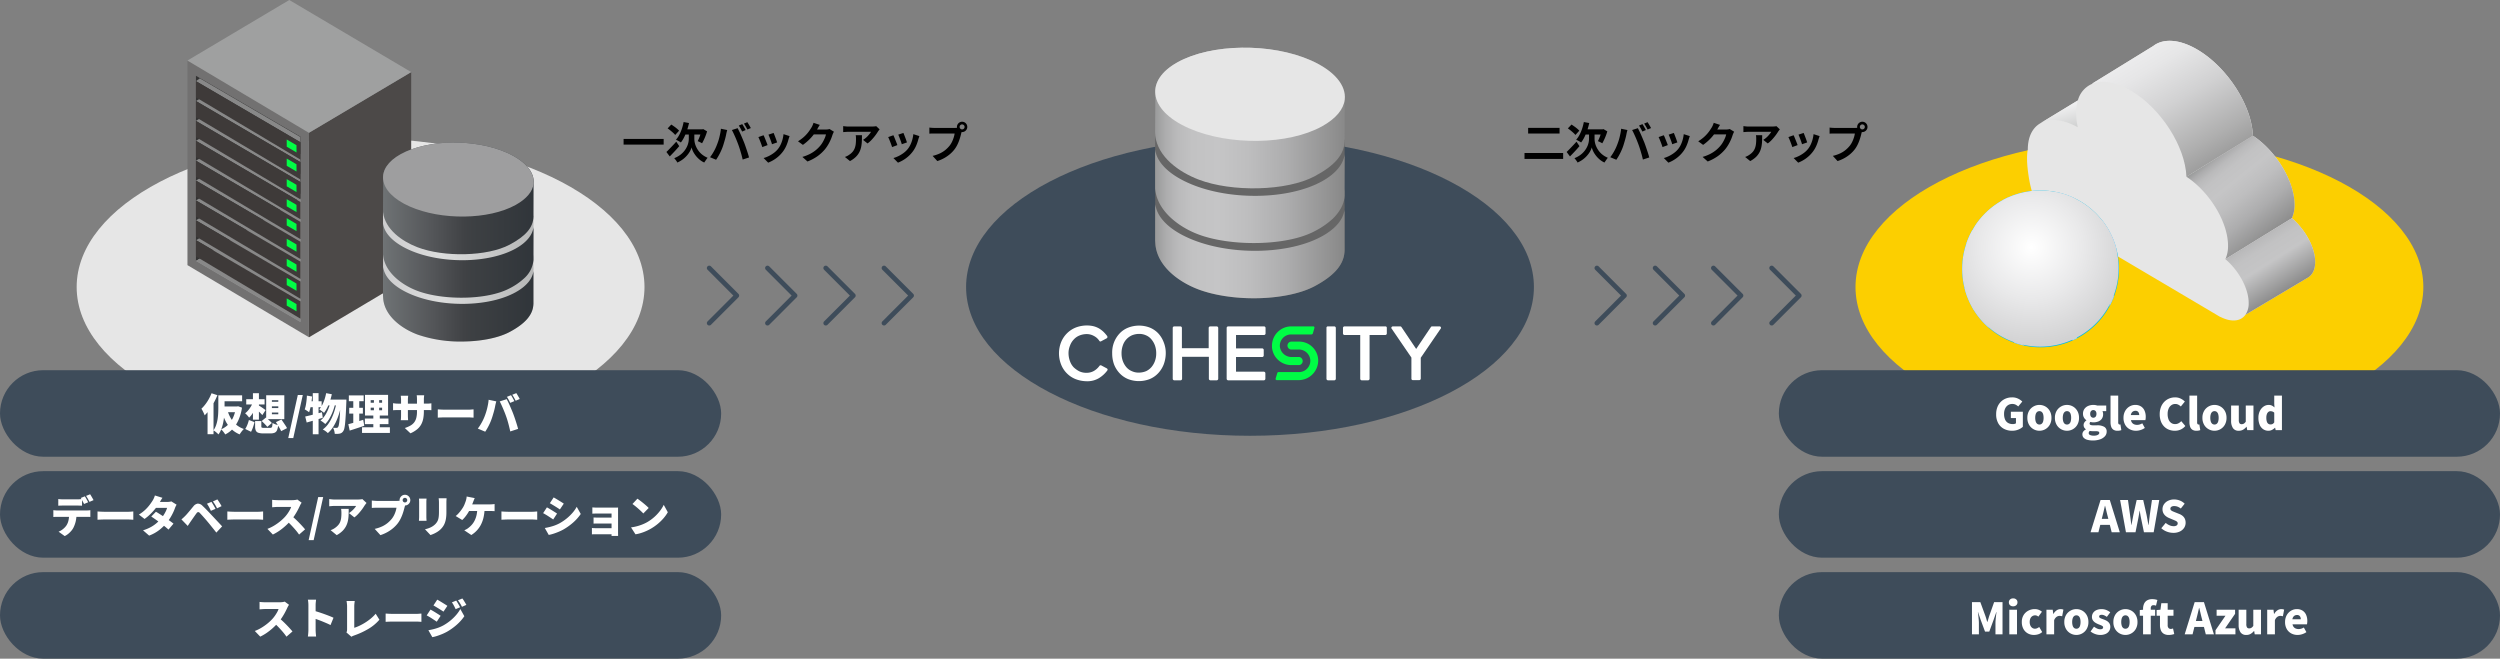 <svg xmlns="http://www.w3.org/2000/svg" xmlns:xlink="http://www.w3.org/1999/xlink" width="1040" height="274" viewBox="0 0 1040 274"><rect x="0" y="0" width="1040" height="274" fill="#808080" stroke="none"/><defs><linearGradient id="a" y1="0.5" x2="1" y2="0.5" gradientUnits="objectBoundingBox"><stop offset="0" stop-color="#cececf"/><stop offset="0.387" stop-color="#dbdcdc"/><stop offset="0.927" stop-color="#babbbb"/><stop offset="1" stop-color="#b6b7b7"/></linearGradient><linearGradient id="b" y1="0.295" x2="1" y2="0.295" gradientUnits="objectBoundingBox"><stop offset="0.001" stop-color="#6f7375"/><stop offset="0.327" stop-color="#545659"/><stop offset="0.54" stop-color="#404245"/><stop offset="0.595" stop-color="#3d4043"/><stop offset="1" stop-color="#30353a"/></linearGradient><linearGradient id="c" x1="0" y1="0.113" x2="1" y2="0.113" xlink:href="#b"/><linearGradient id="d" x1="0" y1="0.181" x2="1" y2="0.181" xlink:href="#b"/><linearGradient id="e" x1="0.282" y1="0.139" x2="0.776" y2="0.844" gradientUnits="objectBoundingBox"><stop offset="0.002" stop-color="#999a9a"/><stop offset="0.057" stop-color="#acacad"/><stop offset="0.121" stop-color="#bababb"/><stop offset="0.199" stop-color="#c2c2c3"/><stop offset="0.334" stop-color="#c5c5c6"/><stop offset="0.486" stop-color="#bebebf"/><stop offset="0.692" stop-color="#adadae"/><stop offset="0.929" stop-color="#919191"/><stop offset="1" stop-color="#888"/></linearGradient><linearGradient id="f" x1="0.301" y1="0.143" x2="0.676" y2="0.779" gradientUnits="objectBoundingBox"><stop offset="0" stop-color="#a3a4a4"/><stop offset="0.048" stop-color="#acacad"/><stop offset="0.153" stop-color="#bababb"/><stop offset="0.283" stop-color="#c2c2c3"/><stop offset="0.505" stop-color="#c5c5c6"/><stop offset="1" stop-color="#888"/></linearGradient><linearGradient id="g" x1="0.268" y1="0.065" x2="0.909" y2="0.999" gradientUnits="objectBoundingBox"><stop offset="0" stop-color="#eeeeef"/><stop offset="0.162" stop-color="#e6e6e7"/><stop offset="0.41" stop-color="#d1d1d2"/><stop offset="0.711" stop-color="#afafaf"/><stop offset="1" stop-color="#888"/></linearGradient><linearGradient id="h" x1="0.462" y1="0.33" x2="0.875" y2="1.393" gradientUnits="objectBoundingBox"><stop offset="0" stop-color="#eeeeef"/><stop offset="0.667" stop-color="#d1d2d2"/><stop offset="1" stop-color="#c2c3c3"/></linearGradient><clipPath id="i"><path d="M1321.5,4127.851a32.63,32.63,0,1,1-32.625-32.624A32.625,32.625,0,0,1,1321.5,4127.851Z" fill="none"/></clipPath><radialGradient id="j" cx="0.444" cy="0.367" r="0.626" gradientUnits="objectBoundingBox"><stop offset="0.008" stop-color="#fff"/><stop offset="0.524" stop-color="#e9e9ea"/><stop offset="1" stop-color="#d2d2d3"/></radialGradient><linearGradient id="k" x1="0" y1="0.48" x2="1" y2="0.48" xlink:href="#e"/><linearGradient id="l" x1="0" y1="0.474" x2="1" y2="0.474" xlink:href="#e"/><linearGradient id="m" x1="0" y1="0.458" x2="1" y2="0.458" xlink:href="#e"/></defs><g transform="translate(-440 -4016)"><path d="M-71.316-8.19h16.668v2.358H-71.316Zm24.966-7.038,2.25.414a27.544,27.544,0,0,1-.855,3.087,22.381,22.381,0,0,1-1.152,2.781,13.527,13.527,0,0,1-1.377,2.232,4.5,4.5,0,0,0-.6-.4q-.387-.225-.774-.432t-.675-.333a9.666,9.666,0,0,0,1.377-2,16.808,16.808,0,0,0,1.08-2.538A20.958,20.958,0,0,0-46.35-15.228Zm3.33,5.058h1.134v1.98A7.878,7.878,0,0,0-41.742-6.8a7.949,7.949,0,0,0,.513,1.665,9.456,9.456,0,0,0,.99,1.755,8.5,8.5,0,0,0,1.575,1.665A9.457,9.457,0,0,0-36.36-.36q-.216.252-.477.621t-.5.72q-.243.351-.423.639A8.273,8.273,0,0,1-39.528.549,10.788,10.788,0,0,1-40.914-.774a10.906,10.906,0,0,1-1.053-1.413,8.927,8.927,0,0,1-.7-1.359,7.415,7.415,0,0,1-.369-1.134,6.765,6.765,0,0,1-.423,1.125,9.168,9.168,0,0,1-.783,1.341,10.985,10.985,0,0,1-1.17,1.4A11.1,11.1,0,0,1-46.98.513,11.545,11.545,0,0,1-48.96,1.62a3.6,3.6,0,0,0-.351-.6q-.243-.351-.495-.684a5.21,5.21,0,0,0-.45-.531,10.5,10.5,0,0,0,2.5-1.368,9.151,9.151,0,0,0,1.737-1.692,9.06,9.06,0,0,0,1.1-1.8,8.075,8.075,0,0,0,.567-1.7,7.234,7.234,0,0,0,.162-1.413v-2ZM-53.5-2.772q.5-.486,1.179-1.179t1.431-1.494q.756-.8,1.494-1.611L-48.168-5.2q-.918,1.1-1.971,2.223T-52.11-.918Zm.5-9.81,1.53-1.6q.558.36,1.179.8t1.17.9a7.756,7.756,0,0,1,.891.855l-1.62,1.782a7.254,7.254,0,0,0-.837-.882q-.531-.486-1.143-.981T-52.992-12.582Zm7.416.4h7.4v2.16h-8.46Zm6.678,0h.306l.414-.108,1.6.936q-.252.9-.6,1.8t-.729,1.71q-.378.81-.756,1.458-.216-.126-.549-.3t-.675-.333q-.342-.162-.594-.252.288-.558.6-1.323t.576-1.584a14.912,14.912,0,0,0,.4-1.521Zm16.938-2.178q.234.324.495.774t.513.9q.252.45.414.792l-1.44.63q-.288-.558-.666-1.269a12.615,12.615,0,0,0-.738-1.233Zm2.124-.81q.234.342.513.8t.531.9q.252.441.414.747l-1.44.612q-.27-.558-.675-1.26t-.765-1.206ZM-32.544-5.6q.306-.756.585-1.593t.495-1.728q.216-.891.387-1.773a16.268,16.268,0,0,0,.243-1.746l2.628.54q-.072.252-.162.594t-.162.666q-.072.324-.108.54-.09.468-.252,1.134t-.378,1.413q-.216.747-.441,1.494t-.459,1.377q-.324.864-.765,1.8t-.936,1.8q-.495.864-.963,1.548l-2.52-1.062A19.22,19.22,0,0,0-33.741-3.06,19.711,19.711,0,0,0-32.544-5.6Zm8.892-.378q-.27-.72-.594-1.53t-.684-1.62q-.36-.81-.7-1.53t-.63-1.242l2.394-.774q.27.522.63,1.26t.72,1.557q.36.819.7,1.629t.612,1.458q.234.594.513,1.4t.576,1.683q.3.873.558,1.7t.441,1.494L-21.78.378q-.234-1.062-.54-2.16t-.639-2.16Q-23.292-5-23.652-5.976ZM-8.91-10.692q.126.288.333.819l.441,1.134q.234.6.414,1.143t.288.846l-2.16.756a7.511,7.511,0,0,0-.252-.864q-.18-.522-.4-1.107t-.432-1.125q-.216-.54-.378-.9Zm6.642,1.314q-.144.432-.243.738t-.189.576a17.254,17.254,0,0,1-.936,2.727A12.035,12.035,0,0,1-5.148-2.79,13.409,13.409,0,0,1-8-.045a14.139,14.139,0,0,1-3.177,1.719l-1.89-1.926a12.2,12.2,0,0,0,2.088-.8A13.45,13.45,0,0,0-8.856-2.34,9.4,9.4,0,0,0-7.092-4.014,9.32,9.32,0,0,0-6-5.787a12.938,12.938,0,0,0,.792-2.142,13.328,13.328,0,0,0,.423-2.259Zm-10.818-.36q.18.342.405.882t.459,1.134q.234.594.459,1.152t.351.936l-2.2.828q-.108-.36-.315-.936t-.459-1.215q-.252-.639-.477-1.179a8.258,8.258,0,0,0-.387-.828ZM16.182-11.2q-.144.252-.306.6t-.288.693a18.286,18.286,0,0,1-.657,1.809,19,19,0,0,1-1.044,2.106,16,16,0,0,1-1.431,2.1A17.067,17.067,0,0,1,9.441-1.08,19.15,19.15,0,0,1,5.184,1.188L3.06-.72A17.272,17.272,0,0,0,6.228-1.962a14.232,14.232,0,0,0,2.322-1.5,13.6,13.6,0,0,0,1.764-1.7,9.766,9.766,0,0,0,1.152-1.593,15.91,15.91,0,0,0,.9-1.773,7.635,7.635,0,0,0,.5-1.548H6.8l.828-2.034H12.78a6.6,6.6,0,0,0,.837-.054,3.563,3.563,0,0,0,.729-.162ZM10.314-14.04q-.324.468-.63,1.008l-.468.828a19.5,19.5,0,0,1-1.5,2.241,20.048,20.048,0,0,1-2.025,2.25A20.612,20.612,0,0,1,3.276-5.724L1.242-7.218a17.368,17.368,0,0,0,2.1-1.512,14.834,14.834,0,0,0,1.575-1.539,14.961,14.961,0,0,0,1.143-1.476q.477-.711.819-1.269a6.4,6.4,0,0,0,.45-.891,8.264,8.264,0,0,0,.36-1ZM35.19-12.186q-.144.18-.36.459t-.342.477a17.732,17.732,0,0,1-1.1,1.611,22.686,22.686,0,0,1-1.512,1.8,11.361,11.361,0,0,1-1.71,1.521L28.3-7.812a8.643,8.643,0,0,0,1.062-.756,9.937,9.937,0,0,0,.963-.909q.441-.477.774-.909a5.51,5.51,0,0,0,.513-.774H22.23q-.558,0-1.062.036t-1.134.09v-2.5q.522.072,1.08.126t1.116.054h9.7q.252,0,.612-.018t.711-.054a2.615,2.615,0,0,0,.513-.09Zm-7.344,2.43q0,1.332-.054,2.574A14.478,14.478,0,0,1,27.5-4.8a8.577,8.577,0,0,1-.774,2.169A7.677,7.677,0,0,1,25.254-.684,10.276,10.276,0,0,1,22.86,1.008L20.754-.7a7.059,7.059,0,0,0,.918-.387,6.588,6.588,0,0,0,.972-.6,6.4,6.4,0,0,0,1.395-1.26A5.181,5.181,0,0,0,24.858-4.4a7.432,7.432,0,0,0,.4-1.71,17.567,17.567,0,0,0,.108-2.025q0-.414-.018-.8a5.212,5.212,0,0,0-.108-.819Zm17.244-.936q.126.288.333.819l.441,1.134q.234.6.414,1.143t.288.846l-2.16.756a7.512,7.512,0,0,0-.252-.864q-.18-.522-.4-1.107T43.326-9.09q-.216-.54-.378-.9Zm6.642,1.314q-.144.432-.243.738t-.189.576a17.254,17.254,0,0,1-.936,2.727A12.034,12.034,0,0,1,48.852-2.79,13.409,13.409,0,0,1,46-.045a14.139,14.139,0,0,1-3.177,1.719L40.932-.252a12.2,12.2,0,0,0,2.088-.8A13.45,13.45,0,0,0,45.144-2.34a9.4,9.4,0,0,0,1.764-1.674A9.32,9.32,0,0,0,48-5.787a12.939,12.939,0,0,0,.792-2.142,13.328,13.328,0,0,0,.423-2.259Zm-10.818-.36q.18.342.4.882t.459,1.134q.234.594.459,1.152t.351.936l-2.2.828q-.108-.36-.315-.936t-.459-1.215q-.252-.639-.477-1.179a8.259,8.259,0,0,0-.387-.828Zm27.558-3.456a.976.976,0,0,0,.306.729,1,1,0,0,0,.72.3,1.021,1.021,0,0,0,.738-.3.976.976,0,0,0,.306-.729,1.006,1.006,0,0,0-.306-.738,1.006,1.006,0,0,0-.738-.306.985.985,0,0,0-.72.306A1.006,1.006,0,0,0,68.472-13.194Zm-1.116,0a2.077,2.077,0,0,1,.3-1.089,2.224,2.224,0,0,1,.783-.783,2.045,2.045,0,0,1,1.062-.288,2.127,2.127,0,0,1,1.089.288,2.131,2.131,0,0,1,.783.783,2.127,2.127,0,0,1,.288,1.089,2.046,2.046,0,0,1-.288,1.062,2.224,2.224,0,0,1-.783.783,2.077,2.077,0,0,1-1.089.3,2,2,0,0,1-1.062-.3,2.327,2.327,0,0,1-.783-.783A2,2,0,0,1,67.356-13.194Zm2.178,1.422a3.045,3.045,0,0,0-.216.6q-.09.351-.18.639-.144.666-.378,1.485t-.558,1.7A15.9,15.9,0,0,1,67.437-5.6a11.608,11.608,0,0,1-1,1.62,12.957,12.957,0,0,1-1.89,2.016A14.892,14.892,0,0,1,62.136-.27,15.917,15.917,0,0,1,59.2,1.008L57.24-1.152a15.252,15.252,0,0,0,3.1-1.062A10.877,10.877,0,0,0,62.6-3.654a12.477,12.477,0,0,0,1.7-1.728A8.8,8.8,0,0,0,65.313-7.02a13.267,13.267,0,0,0,.7-1.773,10.427,10.427,0,0,0,.387-1.665h-8.37q-.63,0-1.215.018t-.927.054v-2.538q.27.036.657.072t.792.054q.405.018.693.018h8.334q.27,0,.657-.018a3.089,3.089,0,0,0,.747-.126Z" transform="translate(770.729 4081.995)"/><path d="M-69.516-12.816h13.068v2.376H-69.516ZM-71.028-2.358h16.074V.108H-71.028Zm24.678-12.87,2.25.414a27.544,27.544,0,0,1-.855,3.087,22.381,22.381,0,0,1-1.152,2.781,13.527,13.527,0,0,1-1.377,2.232,4.5,4.5,0,0,0-.6-.4q-.387-.225-.774-.432t-.675-.333a9.666,9.666,0,0,0,1.377-2,16.808,16.808,0,0,0,1.08-2.538A20.958,20.958,0,0,0-46.35-15.228Zm3.33,5.058h1.134v1.98A7.878,7.878,0,0,0-41.742-6.8a7.949,7.949,0,0,0,.513,1.665,9.456,9.456,0,0,0,.99,1.755,8.5,8.5,0,0,0,1.575,1.665A9.457,9.457,0,0,0-36.36-.36q-.216.252-.477.621t-.5.72q-.243.351-.423.639A8.273,8.273,0,0,1-39.528.549,10.788,10.788,0,0,1-40.914-.774a10.906,10.906,0,0,1-1.053-1.413,8.927,8.927,0,0,1-.7-1.359,7.415,7.415,0,0,1-.369-1.134,6.765,6.765,0,0,1-.423,1.125,9.168,9.168,0,0,1-.783,1.341,10.985,10.985,0,0,1-1.17,1.4A11.1,11.1,0,0,1-46.98.513,11.545,11.545,0,0,1-48.96,1.62a3.6,3.6,0,0,0-.351-.6q-.243-.351-.495-.684a5.21,5.21,0,0,0-.45-.531,10.5,10.5,0,0,0,2.5-1.368,9.151,9.151,0,0,0,1.737-1.692,9.06,9.06,0,0,0,1.1-1.8,8.075,8.075,0,0,0,.567-1.7,7.234,7.234,0,0,0,.162-1.413v-2ZM-53.5-2.772q.5-.486,1.179-1.179t1.431-1.494q.756-.8,1.494-1.611L-48.168-5.2q-.918,1.1-1.971,2.223T-52.11-.918Zm.5-9.81,1.53-1.6q.558.36,1.179.8t1.17.9a7.756,7.756,0,0,1,.891.855l-1.62,1.782a7.254,7.254,0,0,0-.837-.882q-.531-.486-1.143-.981T-52.992-12.582Zm7.416.4h7.4v2.16h-8.46Zm6.678,0h.306l.414-.108,1.6.936q-.252.9-.6,1.8t-.729,1.71q-.378.81-.756,1.458-.216-.126-.549-.3t-.675-.333q-.342-.162-.594-.252.288-.558.6-1.323t.576-1.584a14.912,14.912,0,0,0,.4-1.521Zm16.938-2.178q.234.324.495.774t.513.9q.252.45.414.792l-1.44.63q-.288-.558-.666-1.269a12.615,12.615,0,0,0-.738-1.233Zm2.124-.81q.234.342.513.8t.531.9q.252.441.414.747l-1.44.612q-.27-.558-.675-1.26t-.765-1.206ZM-32.544-5.6q.306-.756.585-1.593t.495-1.728q.216-.891.387-1.773a16.268,16.268,0,0,0,.243-1.746l2.628.54q-.072.252-.162.594t-.162.666q-.072.324-.108.54-.09.468-.252,1.134t-.378,1.413q-.216.747-.441,1.494t-.459,1.377q-.324.864-.765,1.8t-.936,1.8q-.495.864-.963,1.548l-2.52-1.062A19.22,19.22,0,0,0-33.741-3.06,19.711,19.711,0,0,0-32.544-5.6Zm8.892-.378q-.27-.72-.594-1.53t-.684-1.62q-.36-.81-.7-1.53t-.63-1.242l2.394-.774q.27.522.63,1.26t.72,1.557q.36.819.7,1.629t.612,1.458q.234.594.513,1.4t.576,1.683q.3.873.558,1.7t.441,1.494L-21.78.378q-.234-1.062-.54-2.16t-.639-2.16Q-23.292-5-23.652-5.976ZM-8.91-10.692q.126.288.333.819l.441,1.134q.234.6.414,1.143t.288.846l-2.16.756a7.511,7.511,0,0,0-.252-.864q-.18-.522-.4-1.107t-.432-1.125q-.216-.54-.378-.9Zm6.642,1.314q-.144.432-.243.738t-.189.576a17.254,17.254,0,0,1-.936,2.727A12.035,12.035,0,0,1-5.148-2.79,13.409,13.409,0,0,1-8-.045a14.139,14.139,0,0,1-3.177,1.719l-1.89-1.926a12.2,12.2,0,0,0,2.088-.8A13.45,13.45,0,0,0-8.856-2.34,9.4,9.4,0,0,0-7.092-4.014,9.32,9.32,0,0,0-6-5.787a12.938,12.938,0,0,0,.792-2.142,13.328,13.328,0,0,0,.423-2.259Zm-10.818-.36q.18.342.405.882t.459,1.134q.234.594.459,1.152t.351.936l-2.2.828q-.108-.36-.315-.936t-.459-1.215q-.252-.639-.477-1.179a8.258,8.258,0,0,0-.387-.828ZM16.182-11.2q-.144.252-.306.6t-.288.693a18.286,18.286,0,0,1-.657,1.809,19,19,0,0,1-1.044,2.106,16,16,0,0,1-1.431,2.1A17.067,17.067,0,0,1,9.441-1.08,19.15,19.15,0,0,1,5.184,1.188L3.06-.72A17.272,17.272,0,0,0,6.228-1.962a14.232,14.232,0,0,0,2.322-1.5,13.6,13.6,0,0,0,1.764-1.7,9.766,9.766,0,0,0,1.152-1.593,15.91,15.91,0,0,0,.9-1.773,7.635,7.635,0,0,0,.5-1.548H6.8l.828-2.034H12.78a6.6,6.6,0,0,0,.837-.054,3.563,3.563,0,0,0,.729-.162ZM10.314-14.04q-.324.468-.63,1.008l-.468.828a19.5,19.5,0,0,1-1.5,2.241,20.048,20.048,0,0,1-2.025,2.25A20.612,20.612,0,0,1,3.276-5.724L1.242-7.218a17.368,17.368,0,0,0,2.1-1.512,14.834,14.834,0,0,0,1.575-1.539,14.961,14.961,0,0,0,1.143-1.476q.477-.711.819-1.269a6.4,6.4,0,0,0,.45-.891,8.264,8.264,0,0,0,.36-1ZM35.19-12.186q-.144.18-.36.459t-.342.477a17.732,17.732,0,0,1-1.1,1.611,22.686,22.686,0,0,1-1.512,1.8,11.361,11.361,0,0,1-1.71,1.521L28.3-7.812a8.643,8.643,0,0,0,1.062-.756,9.937,9.937,0,0,0,.963-.909q.441-.477.774-.909a5.51,5.51,0,0,0,.513-.774H22.23q-.558,0-1.062.036t-1.134.09v-2.5q.522.072,1.08.126t1.116.054h9.7q.252,0,.612-.018t.711-.054a2.615,2.615,0,0,0,.513-.09Zm-7.344,2.43q0,1.332-.054,2.574A14.478,14.478,0,0,1,27.5-4.8a8.577,8.577,0,0,1-.774,2.169A7.677,7.677,0,0,1,25.254-.684,10.276,10.276,0,0,1,22.86,1.008L20.754-.7a7.059,7.059,0,0,0,.918-.387,6.588,6.588,0,0,0,.972-.6,6.4,6.4,0,0,0,1.395-1.26A5.181,5.181,0,0,0,24.858-4.4a7.432,7.432,0,0,0,.4-1.71,17.567,17.567,0,0,0,.108-2.025q0-.414-.018-.8a5.212,5.212,0,0,0-.108-.819Zm17.244-.936q.126.288.333.819l.441,1.134q.234.6.414,1.143t.288.846l-2.16.756a7.512,7.512,0,0,0-.252-.864q-.18-.522-.4-1.107T43.326-9.09q-.216-.54-.378-.9Zm6.642,1.314q-.144.432-.243.738t-.189.576a17.254,17.254,0,0,1-.936,2.727A12.034,12.034,0,0,1,48.852-2.79,13.409,13.409,0,0,1,46-.045a14.139,14.139,0,0,1-3.177,1.719L40.932-.252a12.2,12.2,0,0,0,2.088-.8A13.45,13.45,0,0,0,45.144-2.34a9.4,9.4,0,0,0,1.764-1.674A9.32,9.32,0,0,0,48-5.787a12.939,12.939,0,0,0,.792-2.142,13.328,13.328,0,0,0,.423-2.259Zm-10.818-.36q.18.342.4.882t.459,1.134q.234.594.459,1.152t.351.936l-2.2.828q-.108-.36-.315-.936t-.459-1.215q-.252-.639-.477-1.179a8.259,8.259,0,0,0-.387-.828Zm27.558-3.456a.976.976,0,0,0,.306.729,1,1,0,0,0,.72.3,1.021,1.021,0,0,0,.738-.3.976.976,0,0,0,.306-.729,1.006,1.006,0,0,0-.306-.738,1.006,1.006,0,0,0-.738-.306.985.985,0,0,0-.72.306A1.006,1.006,0,0,0,68.472-13.194Zm-1.116,0a2.077,2.077,0,0,1,.3-1.089,2.224,2.224,0,0,1,.783-.783,2.045,2.045,0,0,1,1.062-.288,2.127,2.127,0,0,1,1.089.288,2.131,2.131,0,0,1,.783.783,2.127,2.127,0,0,1,.288,1.089,2.046,2.046,0,0,1-.288,1.062,2.224,2.224,0,0,1-.783.783,2.077,2.077,0,0,1-1.089.3,2,2,0,0,1-1.062-.3,2.327,2.327,0,0,1-.783-.783A2,2,0,0,1,67.356-13.194Zm2.178,1.422a3.045,3.045,0,0,0-.216.6q-.09.351-.18.639-.144.666-.378,1.485t-.558,1.7A15.9,15.9,0,0,1,67.437-5.6a11.608,11.608,0,0,1-1,1.62,12.957,12.957,0,0,1-1.89,2.016A14.892,14.892,0,0,1,62.136-.27,15.917,15.917,0,0,1,59.2,1.008L57.24-1.152a15.252,15.252,0,0,0,3.1-1.062A10.877,10.877,0,0,0,62.6-3.654a12.477,12.477,0,0,0,1.7-1.728A8.8,8.8,0,0,0,65.313-7.02a13.267,13.267,0,0,0,.7-1.773,10.427,10.427,0,0,0,.387-1.665h-8.37q-.63,0-1.215.018t-.927.054v-2.538q.27.036.657.072t.792.054q.405.018.693.018h8.334q.27,0,.657-.018a3.089,3.089,0,0,0,.747-.126Z" transform="translate(1145.223 4081.995)"/><ellipse cx="118.108" cy="61.878" rx="118.108" ry="61.878" transform="translate(471.892 4073.531)" fill="#e6e6e6"/><ellipse cx="118.108" cy="61.878" rx="118.108" ry="61.878" transform="translate(841.892 4073.531)" fill="#3e4c5a"/><ellipse cx="118.108" cy="61.878" rx="118.108" ry="61.878" transform="translate(1211.892 4073.531)" fill="#fccf00"/><path d="M517.984,4126.3l50.54,30v-85.052l-50.54-30.065Z" fill="#727171"/><path d="M565,4072.871l-43.493-25.345v76.989l.046.027L565,4098.495Z" fill="#333"/><path d="M565,4098.49l-43.447,26.051L565,4149.952Z" fill="#999"/><path d="M568.526,4156.325l42.529-25.3v-85.042l-42.529,25.232Z" fill="#4c4948"/><path d="M517.984,4041.181l50.542,30.054,42.529-25.248L560.339,4016Z" fill="#9fa0a0"/><path d="M521.555,4124.545l43.449,25.4-.012-3.329-40.947-23.568Z" fill="#888"/><path d="M521.555,4115.916l43.449,25.4-.012-3.329-40.947-23.568Z" fill="#888"/><path d="M521.5,4107.646l43.449,25.4-.012-3.329-40.947-23.568Z" fill="#888"/><path d="M521.5,4099.376l43.449,25.4-.012-3.329-40.947-23.569Z" fill="#888"/><path d="M521.5,4091.117l43.449,25.4-.012-3.329-40.947-23.569Z" fill="#888"/><path d="M521.509,4082.836l43.449,25.4-.012-3.329L524,4081.34Z" fill="#888"/><path d="M521.509,4074.578l43.449,25.4-.012-3.329L524,4073.082Z" fill="#888"/><path d="M521.474,4066.285l43.449,25.4-.012-3.329-40.947-23.569Z" fill="#888"/><path d="M521.5,4058.025l43.449,25.4-.012-3.329-40.947-23.569Z" fill="#888"/><path d="M521.5,4049.753l43.449,25.4-.012-2.161L523.152,4048.6Z" fill="#888"/><path d="M521.509,4056.491,565,4082.414v-7.208l-43.494-25.44Z" fill="#3e3a39"/><path d="M559.277,4077.034l4.072,2.38v-3l-4.072-2.386Z" fill="#01fd45"/><path d="M521.509,4064.762,565,4090.685v-7.208l-43.494-25.441Z" fill="#3e3a39"/><path d="M559.277,4084.972l4.072,2.38v-3l-4.072-2.386Z" fill="#01fd45"/><path d="M521.509,4073.032,565,4098.956v-7.208l-43.494-25.44Z" fill="#3e3a39"/><path d="M559.277,4093.506l4.072,2.379v-2.995l-4.072-2.386Z" fill="#01fd45"/><path d="M521.509,4081.3,565,4107.226v-7.207l-43.494-25.441Z" fill="#3e3a39"/><path d="M559.277,4101.845l4.072,2.38v-3l-4.072-2.385Z" fill="#01fd45"/><path d="M521.509,4089.573,565,4115.5v-7.208l-43.494-25.44Z" fill="#3e3a39"/><path d="M559.277,4109.783l4.072,2.379v-3l-4.072-2.386Z" fill="#01fd45"/><path d="M521.509,4097.844,565,4123.767v-7.208l-43.494-25.44Z" fill="#3e3a39"/><path d="M559.277,4118.317l4.072,2.38v-3l-4.072-2.386Z" fill="#01fd45"/><path d="M521.509,4106.114,565,4132.037v-7.208l-43.494-25.44Z" fill="#3e3a39"/><path d="M559.277,4126.657l4.072,2.379v-3l-4.072-2.386Z" fill="#01fd45"/><path d="M521.509,4114.384,565,4140.307V4133.1l-43.494-25.44Z" fill="#3e3a39"/><path d="M559.277,4134.594l4.072,2.38v-3l-4.072-2.386Z" fill="#01fd45"/><path d="M521.509,4122.655,565,4148.578v-7.208l-43.494-25.44Z" fill="#3e3a39"/><path d="M559.277,4143.128l4.072,2.379v-3l-4.072-2.386Z" fill="#01fd45"/><path d="M661.943,4127.441c-.073-1.231-.059-2.961-.035-4.574,0-.073-.194-.972-.194-.972l.22-11.4c-.014-.456-.016-2.779-.014-3.253,0-.492-.008-.912,0-1.369a34.33,34.33,0,0,0-11.129-8.224c-13.189-5.841-32.92-5.558-44.068.628a42.592,42.592,0,0,0-7.4,5.358c0,1.046-.009,2.276,0,3.4.006.706,0,1.408,0,1.9v12.853c.027.359.036,1.3.036,2.171,0,.915-.008,1.761-.012,2.132,0,.327-.006.63-.006.937l.03,11.377.03,1.7c.464,6.774,7.607,12.512,14.277,15.074,10.909,4.19,29.039,3.867,38.321-1.071,6.81-3.623,9.735-7.366,9.909-11.78l0-13.586A7.525,7.525,0,0,0,661.943,4127.441Z" fill="url(#a)"/><path d="M650.791,4079.5c-13.189-5.841-32.92-5.558-44.068.628-5.394,2.993-7.779,6.82-7.318,10.634l-.078,11.936v.946c.014.187.009.519.031.7.869,7.089,7.824,12.019,14.324,14.516,10.909,4.191,29.039,3.867,38.321-1.07,6.81-3.623,9.755-7.178,9.929-11.592l.036-13.757C662.5,4087.8,658.6,4082.947,650.791,4079.5Z" fill="url(#b)"/><path d="M610.432,4101.892c13.2,5.84,32.927,5.556,44.07-.631,4.551-2.525,7.1-5.616,7.466-8.82.531-4.643-3.371-9.494-11.177-12.945-13.189-5.841-32.92-5.558-44.068.628-5.394,2.993-7.779,6.82-7.318,10.634C599.9,4094.826,603.624,4098.88,610.432,4101.892Z" fill="#9e9e9f"/><path d="M654.5,4137.577c-11.143,6.187-30.875,6.472-44.07.632-6.146-2.72-9.782-6.289-10.793-9.95a8.937,8.937,0,0,1-.294-1.231l-.017,11.99s.1,1.4.121,1.552c.819,7.144,7.79,12.2,14.233,14.607a54.747,54.747,0,0,0,18.716,2.9c7.4-.056,14.762-1.4,19.6-3.975,6.12-3.256,9.2-6.673,9.784-10.467a11.683,11.683,0,0,0,.125-1.313l0-13.586C661.541,4131.945,659.053,4135.052,654.5,4137.577Z" fill="url(#c)"/><path d="M654.5,4119.419c-11.143,6.187-30.875,6.471-44.07.632-6.808-3.013-10.614-7.047-11.1-11.116v12.853a12.212,12.212,0,0,0,.4,2.306c1.7,6.2,8.078,10.729,13.955,12.924,10.7,4,29.039,3.868,38.321-1.07a26.511,26.511,0,0,0,6.041-4.163,11.6,11.6,0,0,0,3.888-7.618l0-13.667C661.567,4113.7,659.053,4116.894,654.5,4119.419Z" fill="url(#d)"/><path d="M1403.11,4124.985c0-6.007-4.123-13.494-9.689-18.226a13.281,13.281,0,0,0,1.1-5.58c0-9.806-7.651-22.365-17.306-28.714-.481-12.543-10.541-28.337-22.916-35.714-7.695-4.587-14.5-4.856-18.668-1.531l-.01-.006-25.246,15.545.04.086a10.311,10.311,0,0,0-6.02,6.928l-15.659,9.526.015,0c-3.226,1.87-5.187,5.6-5.187,10.971v.005c-.215.923-.826,4.614.638,12.743a46.464,46.464,0,0,0,4.012,12.227l75.451,44.634s0-.043-.006-.066c4.6,2.357,8.5,1.89,10.449-.883l26.179-15.59-.01-.012C1402.048,4130.184,1403.11,4128.027,1403.11,4124.985Z" fill="#e6e6e6"/><path d="M1394.526,4101.179c0-9.806-7.651-22.365-17.306-28.714l-27.662,17.055c9.655,6.349,17.306,18.906,17.306,28.712a13.3,13.3,0,0,1-1.1,5.58l27.661-17.053A13.281,13.281,0,0,0,1394.526,4101.179Z" fill="url(#e)" style="mix-blend-mode:multiply;isolation:isolate"/><path d="M1403.11,4124.985c0-6.007-4.123-13.494-9.689-18.226l-27.661,17.053c5.565,4.732,9.688,12.219,9.688,18.226a8.381,8.381,0,0,1-1.335,4.9l26.179-15.59-.01-.012C1402.048,4130.184,1403.11,4128.027,1403.11,4124.985Z" fill="url(#f)" style="mix-blend-mode:multiply;isolation:isolate"/><path d="M1354.3,4036.751c-7.695-4.587-14.5-4.856-18.668-1.531l-.01-.006-25.246,15.545.04.086c4.155-1.669,9.888-.815,16.222,2.96,12.375,7.378,22.435,23.171,22.916,35.715l27.662-17.055C1376.739,4059.922,1366.679,4044.128,1354.3,4036.751Z" fill="url(#g)" style="mix-blend-mode:multiply;isolation:isolate"/><path d="M1288.741,4067.3l.015,0c3.8-2.2,9.348-1.818,15.6,1.636a28.29,28.29,0,0,1-.679-5.861,18.277,18.277,0,0,1,.722-5.306Z" fill="url(#h)" style="mix-blend-mode:multiply;isolation:isolate"/><g clip-path="url(#i)"><path d="M1321.5,4127.851a32.625,32.625,0,1,1-32.625-32.624A32.625,32.625,0,0,1,1321.5,4127.851Z" fill="#00bbe8"/><path d="M1286.208,4164.386a1.049,1.049,0,0,1-.453-.1c-5.82-2.766-7.643-5.365-8.157-6.354-2.282-4.4-3.543-10.7-3.55-17.76a101.679,101.679,0,0,1,1.762-17.49,68.81,68.81,0,0,1,3.236-10.749,31.658,31.658,0,0,1,9.274-12.061c3.251-2.529,6.577-4.022,9.365-4.2a20.8,20.8,0,0,1,10.263,2.716,1.058,1.058,0,0,1-1.019,1.855,18.864,18.864,0,0,0-9.106-2.459c-1.373.09-4.263.7-8.2,3.762a29.487,29.487,0,0,0-8.631,11.232,67.546,67.546,0,0,0-3.1,10.325,99.29,99.29,0,0,0-1.721,17.071c.007,6.725,1.183,12.687,3.312,16.787.324.623,1.8,2.857,7.187,5.418a1.058,1.058,0,0,1-.455,2.014Z" fill="#aed6f2"/><path d="M1317.689,4148.293a1.081,1.081,0,0,1-.323-.05,1.058,1.058,0,0,1-.684-1.331c1.435-4.478.873-6.237.663-6.9a19.531,19.531,0,0,0-4.112-7.2c-3.994-4.58-10.508-9.552-19.361-14.778a49.068,49.068,0,0,0-13.947-5.907,30.75,30.75,0,0,0-8.749-.364c-.693.043-1.358.084-1.994.106a17.79,17.79,0,0,0-7.523,1.765,10.812,10.812,0,0,0-4.1,4.8,1.058,1.058,0,0,1-1.885-.962,12.78,12.78,0,0,1,4.892-5.649,19.4,19.4,0,0,1,8.546-2.07c.618-.022,1.264-.062,1.937-.1a32.507,32.507,0,0,1,9.324.409,51.14,51.14,0,0,1,14.578,6.153c9.176,5.416,15.678,10.391,19.88,15.209a21.678,21.678,0,0,1,4.533,7.944c.455,1.427.791,3.647-.664,8.188A1.059,1.059,0,0,1,1317.689,4148.293Z" fill="#aed6f2"/><path d="M1303.19,4158.293a1.058,1.058,0,0,1-.975-.645c-.811-1.914-6.647-14.261-14.451-30.065-4.854-9.829-8.575-16.592-11.036-21.068-3.153-5.731-3.81-6.979-3.491-7.985a1.294,1.294,0,0,1,.671-.784,1.058,1.058,0,0,1,1.413,1.42,58.944,58.944,0,0,0,3.261,6.329c2.471,4.492,6.2,11.28,11.079,21.151,7.822,15.839,13.684,28.243,14.5,30.176a1.058,1.058,0,0,1-.973,1.471Z" fill="#aed6f2"/><path d="M1270.4,4158.566a1.055,1.055,0,0,1-.776-.339c-4.247-4.583-7.27-9.113-8.512-12.755l-.028-.082c-1.849-5.273-1.061-12.008,2.163-18.478a38.237,38.237,0,0,1,16.276-16.465c15.266-8.121,32.252-4.9,39.234,2.739a26.41,26.41,0,0,1,2.92,4.274,1.058,1.058,0,1,1-1.872.986,24.657,24.657,0,0,0-2.611-3.832c-6.476-7.088-22.759-9.7-36.677-2.3-14.519,7.707-20.737,22.962-17.435,32.374l.033.1c1.149,3.367,4.012,7.629,8.061,12a1.057,1.057,0,0,1-.776,1.777Z" fill="#aed6f2"/><path d="M1281.645,4152.483c-8.734,0-16.639-2.976-21.472-8.661-.079-.093-.171-.2-.275-.314-1.145-1.293-3.826-4.319-7.164-12.541a1.058,1.058,0,1,1,1.961-.8c3.2,7.886,5.714,10.722,6.787,11.933.115.131.216.245.3.347,7.42,8.727,22.854,10.471,36.7,4.145,14.818-6.749,23.071-20.759,18.789-31.894l-.044-.117c-1.934-5.09-3.924-9.169-5.325-10.91a1.058,1.058,0,0,1,1.65-1.326c2.207,2.745,4.689,8.946,5.653,11.484l.042.109c4.682,12.178-4.053,27.368-19.887,34.58A42.954,42.954,0,0,1,1281.645,4152.483Z" fill="#aed6f2"/><path d="M1278.663,4134.9c-8.085,0-14.711-3.475-17.727-9.3a15.529,15.529,0,0,1-.7-12.4c2.067-6.077,7.179-11.4,14.025-14.6a30.359,30.359,0,0,1,12.784-2.925c8.085,0,14.709,3.474,17.721,9.293a15.519,15.519,0,0,1,.7,12.391c-2.067,6.079-7.178,11.4-14.025,14.61A30.315,30.315,0,0,1,1278.663,4134.9Zm8.384-37.1a28.236,28.236,0,0,0-11.887,2.724c-6.328,2.959-11.036,7.83-12.919,13.364a13.457,13.457,0,0,0,.575,10.744c2.644,5.105,8.568,8.153,15.847,8.153a28.179,28.179,0,0,0,11.88-2.725c6.329-2.962,11.037-7.837,12.919-13.374a13.448,13.448,0,0,0-.574-10.737C1300.248,4100.849,1294.326,4097.8,1287.047,4097.8Z" fill="#aed6f2"/><path d="M1321.344,4127.581a32.625,32.625,0,1,1-32.625-32.625A32.625,32.625,0,0,1,1321.344,4127.581Z" fill="url(#j)" style="mix-blend-mode:multiply;isolation:isolate"/></g><rect width="300" height="36" rx="18" transform="translate(440 4170)" fill="#3e4c5a"/><path d="M-59.193-14.49H-56.6v5.13q0,1.188-.1,2.655a29.726,29.726,0,0,1-.36,3,17.757,17.757,0,0,1-.765,2.952,9.949,9.949,0,0,1-1.314,2.538,6.341,6.341,0,0,0-.6-.594q-.387-.342-.792-.648a4.681,4.681,0,0,0-.693-.45A8.64,8.64,0,0,0-60.111-2.1,14.213,14.213,0,0,0-59.5-4.572a22.958,22.958,0,0,0,.252-2.511q.054-1.233.054-2.277Zm1.386,0h8.514v2.466h-8.514Zm-.144,4.626h6.822V-7.47h-6.822Zm2.538,1.548a14.053,14.053,0,0,0,1.4,3.357,10.3,10.3,0,0,0,2.25,2.682A10.052,10.052,0,0,0-48.573-.486a7.791,7.791,0,0,0-.621.666q-.333.4-.63.819t-.5.765A11.135,11.135,0,0,1-53.739-.45a12.342,12.342,0,0,1-2.385-3.213,22.687,22.687,0,0,1-1.629-4.113Zm3.528-1.548h.486l.45-.072,1.6.576a20.11,20.11,0,0,1-1.422,5.049A13.484,13.484,0,0,1-53.145-.6a10.617,10.617,0,0,1-3.186,2.385,5.909,5.909,0,0,0-.468-.72q-.306-.414-.639-.8a4.726,4.726,0,0,0-.6-.6A9.543,9.543,0,0,0-55.107-2.3a10.08,10.08,0,0,0,2.079-3,14.4,14.4,0,0,0,1.143-4.086Zm-10.134-5.49,2.448.81a29.359,29.359,0,0,1-1.458,3.06,29.018,29.018,0,0,1-1.827,2.925,18.008,18.008,0,0,1-2.025,2.4q-.108-.324-.342-.846t-.513-1.053a9.812,9.812,0,0,0-.5-.855,15.018,15.018,0,0,0,1.62-1.8,17.766,17.766,0,0,0,1.458-2.223A18.755,18.755,0,0,0-62.019-15.354Zm-1.656,5.184,2.484-2.484V1.674h-2.484Zm19.782,6.39H-41.3v2.214q0,.414.2.513a2.574,2.574,0,0,0,.918.1h2.5a1.1,1.1,0,0,0,.612-.135.892.892,0,0,0,.288-.576,10.435,10.435,0,0,0,.144-1.341,3.566,3.566,0,0,0,.684.378,9.19,9.19,0,0,0,.864.324,8.168,8.168,0,0,0,.792.216A7.24,7.24,0,0,1-34.776.027a1.94,1.94,0,0,1-.972,1.035,4.3,4.3,0,0,1-1.737.288h-2.988a6.4,6.4,0,0,1-2.106-.27A1.71,1.71,0,0,1-43.6.18a4.182,4.182,0,0,1-.288-1.71Zm2.736-.018,1.782-1.458q.4.324.855.738t.891.819a8.412,8.412,0,0,1,.7.729l-1.89,1.62a7.978,7.978,0,0,0-.639-.756q-.405-.432-.855-.882T-41.157-3.8Zm5.922.45,2.286-1.08q.378.54.819,1.2t.855,1.278a11.994,11.994,0,0,1,.666,1.107L-33.057.414a12.7,12.7,0,0,0-.594-1.143q-.378-.657-.8-1.341T-35.235-3.348Zm-11.25-.882,2.34.9q-.162.666-.387,1.395t-.486,1.4A9.183,9.183,0,0,1-45.585.684L-48-.486a9.37,9.37,0,0,0,.612-1.125,13.9,13.9,0,0,0,.522-1.3A11.971,11.971,0,0,0-46.485-4.23Zm-1.1-8.658h7.632v2.2h-7.632Zm2.79-2.484h2.484V-4.356h-2.484Zm-.072,3.96,1.764.558a15.665,15.665,0,0,1-.855,2.133,16.252,16.252,0,0,1-1.125,1.962,9.245,9.245,0,0,1-1.3,1.557,10.128,10.128,0,0,0-.783-.963,7.086,7.086,0,0,0-.891-.855,7.373,7.373,0,0,0,1.269-1.2,11.484,11.484,0,0,0,1.1-1.539A11.148,11.148,0,0,0-44.865-11.412Zm2.43,1.116q.234.126.648.387t.873.576q.459.315.837.585t.558.4l-1.368,2.088q-.27-.306-.639-.684t-.774-.765q-.405-.387-.792-.729t-.675-.576Zm5.526.4v.7h2.664v-.7Zm0,2.574v.72h2.664v-.72Zm0-5.148v.684h2.664v-.684Zm-2.376-2.034h7.542V-4.59h-7.542Zm9.18,17.8,3.978-17.928h2.07l-3.96,17.928ZM-14.337-15.39l2.358.45A26.24,26.24,0,0,1-12.789-12,20.754,20.754,0,0,1-13.9-9.333a12.825,12.825,0,0,1-1.341,2.151,5.626,5.626,0,0,0-.567-.477q-.369-.279-.747-.549T-17.2-8.64a8.419,8.419,0,0,0,1.251-1.854,16.034,16.034,0,0,0,.954-2.331A21.415,21.415,0,0,0-14.337-15.39Zm5.958,2.682h2.466l-.009.216q-.009.216-.009.486a4.1,4.1,0,0,1-.018.432q-.108,3.006-.234,5.13t-.261,3.51A16.937,16.937,0,0,1-6.768-.756,3.278,3.278,0,0,1-7.209.378a2.615,2.615,0,0,1-.684.729,2.472,2.472,0,0,1-.81.333,4.986,4.986,0,0,1-.927.108q-.531.018-1.125,0A7.015,7.015,0,0,0-10.98.261a5.231,5.231,0,0,0-.5-1.269q.45.054.837.063T-10-.936a.637.637,0,0,0,.333-.081,1.233,1.233,0,0,0,.3-.279,2.556,2.556,0,0,0,.306-.891,18.931,18.931,0,0,0,.27-1.944q.126-1.269.225-3.24t.189-4.779Zm-5.04,0h6.174V-10.3h-7.38Zm.954.792,1.872.918a23.692,23.692,0,0,1-.945,3.114,20.343,20.343,0,0,1-1.413,3.006,10.847,10.847,0,0,1-1.764,2.34,8.31,8.31,0,0,0-.918-.774A7.979,7.979,0,0,0-16.713-4a7.731,7.731,0,0,0,1.458-1.5,13.175,13.175,0,0,0,1.206-1.962,18,18,0,0,0,.936-2.214A21.632,21.632,0,0,0-12.465-11.916Zm2.466.27,2,.918Q-8.325-9-8.829-7.281a28.14,28.14,0,0,1-1.2,3.312,18.121,18.121,0,0,1-1.593,2.925,10.891,10.891,0,0,1-2.016,2.268A6.841,6.841,0,0,0-14.6.414a8.552,8.552,0,0,0-1.143-.7,9.638,9.638,0,0,0,2.115-2.079A15.2,15.2,0,0,0-12-5.112a23.3,23.3,0,0,0,1.2-3.177A31.352,31.352,0,0,0-10-11.646ZM-23.049-5.67q.9-.2,2.043-.477t2.412-.621q1.269-.342,2.511-.684l.342,2.3q-1.692.522-3.465,1.044t-3.231.936Zm3.15-9.72H-17.5V1.71H-19.9Zm-2.448,1.026,2.16.36q-.108,1.188-.279,2.394t-.414,2.277a12.6,12.6,0,0,1-.567,1.881q-.2-.162-.531-.387t-.684-.45a6.748,6.748,0,0,0-.6-.351,9.682,9.682,0,0,0,.45-1.638q.18-.936.3-1.989T-22.347-14.364Zm.7,2.34h5.436V-9.54h-5.94ZM4.185-9.36v1.1H8.937v-1.1Zm0-3.114v1.08H8.937v-1.08Zm-2.358-2.2h9.594v8.6H1.827ZM1.773-4.842h9.81V-2.5H1.773ZM.585-1.206H12.177V1.152H.585ZM-4.9-14.454H1.269v2.412H-4.9Zm.162,5.166H.945v2.394H-4.743Zm-.378,6.8q.81-.2,1.827-.486t2.142-.639L1.071-4.3l.45,2.484Q-.009-1.3-1.6-.774T-4.545.18ZM-3.051-13.5H-.567v11l-2.484.378Zm8.586-.27H7.713v6.7h.252V-.09H5.283V-7.074h.252ZM26.307-7.776a15.968,15.968,0,0,1-.252,2.943,8.352,8.352,0,0,1-.864,2.466,7.026,7.026,0,0,1-1.7,2.034,11.6,11.6,0,0,1-2.763,1.647l-2.34-2.2a12.97,12.97,0,0,0,2.313-1,5.183,5.183,0,0,0,1.566-1.332,5.213,5.213,0,0,0,.891-1.872A10.358,10.358,0,0,0,23.445-7.7v-5.022q0-.558-.027-1t-.081-.783h3.1q-.036.342-.081.783a9.929,9.929,0,0,0-.045,1Zm-6.516-6.552q-.036.324-.081.783t-.045,1.035v6.336q0,.432.018.819t.036.684q.018.3.036.531H16.713q.036-.234.054-.531t.036-.684q.018-.387.018-.819v-6.354q0-.45-.036-.891t-.09-.909Zm-6.3,3.1.5.081q.288.045.666.081t.864.036H27.261q.792,0,1.251-.036t.927-.108V-8.3q-.378-.036-.882-.045t-1.278-.009H15.525q-.486,0-.846.009t-.639.027l-.549.036ZM32.1-8.64q.36.018.927.054t1.161.054q.594.018,1.026.018h9.558q.612,0,1.215-.054t1-.072V-5.2q-.342-.018-1-.063T44.775-5.31H35.217q-.774,0-1.665.036T32.1-5.2Zm30.456-5.9a8.665,8.665,0,0,1,.495.783q.261.459.5.909t.405.774l-1.71.72q-.288-.558-.657-1.269a11.571,11.571,0,0,0-.729-1.233Zm2.214-.864q.234.342.5.8t.522.9q.252.441.4.747l-1.692.72q-.27-.558-.666-1.269a12.946,12.946,0,0,0-.756-1.215Zm-13.194,9.7q.306-.792.576-1.629t.486-1.719q.216-.882.378-1.782t.234-1.8l3.186.666q-.072.288-.18.693t-.189.783q-.081.378-.117.594-.09.5-.252,1.17t-.369,1.386q-.207.72-.423,1.431t-.432,1.3a19.121,19.121,0,0,1-.756,1.872q-.45.972-.945,1.854T51.831.648l-3.078-1.3a19.438,19.438,0,0,0,1.6-2.466A20.636,20.636,0,0,0,51.579-5.706Zm8.892-.2q-.252-.72-.585-1.548t-.693-1.665q-.36-.837-.7-1.575t-.63-1.26l2.916-.936q.288.54.657,1.305t.738,1.62q.369.855.711,1.665t.576,1.422q.216.576.5,1.377t.567,1.683q.288.882.549,1.737t.441,1.557L62.253.54Q62-.612,61.722-1.719t-.585-2.16Q60.831-4.932,60.471-5.9Z" transform="translate(590.018 4194.942)" fill="#fff"/><rect width="300" height="36" rx="18" transform="translate(440 4212)" fill="#3e4c5a"/><path d="M-125.613-13.824q.468.072,1.053.108t1.035.036h5.706q.5,0,1.044-.036t1.044-.108v2.79q-.5-.036-1.035-.054t-1.053-.018h-5.706q-.468,0-1.053.018t-1.035.054Zm-2.052,4.644q.414.054.909.09t.909.036h11.79q.288,0,.846-.027a6.9,6.9,0,0,0,.936-.1v2.826q-.36-.036-.864-.045t-.918-.009h-11.79q-.4,0-.918.018t-.9.054Zm9.63,1.548a13.25,13.25,0,0,1-.342,3.177,12.062,12.062,0,0,1-.9,2.493,6.591,6.591,0,0,1-.855,1.3,9.613,9.613,0,0,1-1.26,1.26A7.91,7.91,0,0,1-122.931,1.6l-2.556-1.836a6.684,6.684,0,0,0,1.773-1.035A7.272,7.272,0,0,0-122.3-2.718a6.257,6.257,0,0,0,.945-2.241,12.813,12.813,0,0,0,.261-2.655Zm3.456-7.308a8.665,8.665,0,0,1,.5.783q.261.459.5.909t.405.774l-1.71.72q-.288-.558-.657-1.269a11.57,11.57,0,0,0-.729-1.233Zm2.214-.864q.234.342.5.8t.522.9q.252.441.4.747l-1.692.72q-.27-.558-.666-1.269a12.945,12.945,0,0,0-.756-1.215Zm3.078,7.164q.36.018.927.054t1.161.054q.594.018,1.026.018h9.558q.612,0,1.215-.054t1-.072V-5.2q-.342-.018-1-.063t-1.215-.045h-9.558q-.774,0-1.665.036t-1.449.072Zm24.3.108q.81.468,1.818,1.116t2.043,1.35q1.035.7,1.944,1.35t1.5,1.134L-79.767-1.1q-.576-.54-1.467-1.269t-1.926-1.5q-1.035-.774-2.025-1.476t-1.746-1.188Zm8.6-2.934a7.454,7.454,0,0,0-.369.675,7.254,7.254,0,0,0-.333.8,18.9,18.9,0,0,1-.729,1.755A21.884,21.884,0,0,1-78.9-6.21a20.13,20.13,0,0,1-1.44,2.07A20.512,20.512,0,0,1-83.43-1.062,16.173,16.173,0,0,1-87.813,1.4l-2.538-2.2a17.022,17.022,0,0,0,3.384-1.431A14.03,14.03,0,0,0-84.6-3.906a18.692,18.692,0,0,0,1.719-1.746A13.135,13.135,0,0,0-81.8-7.11a15.128,15.128,0,0,0,.909-1.611,7.044,7.044,0,0,0,.531-1.413h-5.76l.972-2.466h4.788a7.494,7.494,0,0,0,.945-.063,4.86,4.86,0,0,0,.837-.171Zm-5.886-2.862q-.378.54-.738,1.152l-.54.918a18.887,18.887,0,0,1-1.638,2.376,25.072,25.072,0,0,1-2.16,2.376,19.6,19.6,0,0,1-2.376,1.98l-2.358-1.818a15.836,15.836,0,0,0,2.691-2.043,16.86,16.86,0,0,0,1.818-2.034q.729-.981,1.2-1.737a7.034,7.034,0,0,0,.531-1,8.036,8.036,0,0,0,.423-1.143Zm20.376,1.692q.27.4.585.918t.612,1.044q.3.522.5.936l-1.926.828q-.288-.63-.531-1.107t-.5-.918a9.432,9.432,0,0,0-.612-.927Zm2.466-1.026q.288.378.612.891t.63,1.017q.306.5.5.9l-1.872.9q-.306-.63-.567-1.089t-.531-.882q-.27-.423-.63-.891ZM-74.385-5.346q.432-.36.792-.693t.81-.783q.306-.306.684-.738t.828-.963q.45-.531.927-1.116t.963-1.161a2.761,2.761,0,0,1,1.773-1.107,2.7,2.7,0,0,1,2.043.963q.648.594,1.278,1.233t1.233,1.269q.6.63,1.143,1.224.612.648,1.386,1.476l1.584,1.692q.81.864,1.494,1.6L-59.859.144q-.576-.738-1.233-1.557l-1.287-1.6q-.63-.783-1.134-1.377-.4-.486-.864-1.017l-.918-1.044q-.45-.513-.828-.918t-.594-.639a1.006,1.006,0,0,0-.711-.378.984.984,0,0,0-.657.468q-.234.306-.549.747t-.657.927q-.342.486-.666.954t-.576.828q-.324.468-.648.954t-.576.882Zm19.1-3.294q.36.018.927.054t1.161.054q.594.018,1.026.018h9.558q.612,0,1.215-.054t1-.072V-5.2q-.342-.018-1-.063t-1.215-.045h-9.558q-.774,0-1.665.036t-1.449.072Zm30.906-3.654q-.126.18-.36.576a6.185,6.185,0,0,0-.378.738q-.378.828-.927,1.863t-1.242,2.1a20.059,20.059,0,0,1-1.485,2,26.75,26.75,0,0,1-2.241,2.3,25.117,25.117,0,0,1-2.592,2.07A19.944,19.944,0,0,1-36.351.954L-38.619-1.4A16.359,16.359,0,0,0-35.775-2.79a21.61,21.61,0,0,0,2.556-1.818,18.712,18.712,0,0,0,1.962-1.854,13.982,13.982,0,0,0,1.089-1.386,16.163,16.163,0,0,0,.873-1.413,7.147,7.147,0,0,0,.558-1.269h-5.6q-.4,0-.837.027T-36-10.44q-.387.036-.639.054v-3.1q.324.036.765.072t.864.054q.423.018.675.018h6.012a9.276,9.276,0,0,0,1.269-.081,4.825,4.825,0,0,0,.891-.189Zm-4.158,5.472q.684.54,1.476,1.278t1.575,1.539q.783.8,1.449,1.539t1.1,1.26l-2.5,2.178a23.358,23.358,0,0,0-1.5-1.953q-.837-.981-1.764-1.953t-1.9-1.854Zm7.074,10.116,3.978-17.928h2.07l-3.96,17.928ZM2.619-12.186q-.162.2-.414.531t-.4.549A19.64,19.64,0,0,1,.666-9.423,22.076,22.076,0,0,1-.828-7.632,11.454,11.454,0,0,1-2.439-6.174l-2.25-1.8a10.066,10.066,0,0,0,.972-.711,10.1,10.1,0,0,0,.864-.8q.4-.414.693-.792a4.065,4.065,0,0,0,.441-.666h-8.892q-.594,0-1.089.036t-1.2.108v-3.006q.558.072,1.125.135a10.508,10.508,0,0,0,1.161.063h9.342q.306,0,.738-.018t.837-.063a3.667,3.667,0,0,0,.585-.1ZM-4.8-9.738q0,1.26-.036,2.484a14.618,14.618,0,0,1-.261,2.376,8.986,8.986,0,0,1-.747,2.223A7.923,7.923,0,0,1-7.308-.612,10.541,10.541,0,0,1-9.783,1.206l-2.538-2.07a8.662,8.662,0,0,0,.981-.414,6.332,6.332,0,0,0,1.071-.684,7.047,7.047,0,0,0,1.233-1.17A4.68,4.68,0,0,0-8.3-4.419a6.811,6.811,0,0,0,.369-1.557,15.956,15.956,0,0,0,.108-1.962q0-.468-.027-.891a7.71,7.71,0,0,0-.117-.909Zm22.446-3.618a.919.919,0,0,0,.279.675.919.919,0,0,0,.675.279.919.919,0,0,0,.675-.279.919.919,0,0,0,.279-.675.919.919,0,0,0-.279-.675.919.919,0,0,0-.675-.279.919.919,0,0,0-.675.279A.919.919,0,0,0,17.649-13.356Zm-1.278,0a2.109,2.109,0,0,1,.306-1.116,2.378,2.378,0,0,1,.81-.81,2.109,2.109,0,0,1,1.116-.306,2.109,2.109,0,0,1,1.116.306,2.378,2.378,0,0,1,.81.81,2.109,2.109,0,0,1,.306,1.116,2.109,2.109,0,0,1-.306,1.116,2.378,2.378,0,0,1-.81.81,2.109,2.109,0,0,1-1.116.306,2.109,2.109,0,0,1-1.116-.306,2.378,2.378,0,0,1-.81-.81A2.109,2.109,0,0,1,16.371-13.356Zm2.538,1.548a3.976,3.976,0,0,0-.261.711q-.117.423-.207.729-.162.63-.387,1.431t-.549,1.674a16.965,16.965,0,0,1-.765,1.746,12.109,12.109,0,0,1-1.017,1.665,13.261,13.261,0,0,1-1.917,2.043A14.814,14.814,0,0,1,11.34-.081,16.527,16.527,0,0,1,8.4,1.206L6.021-1.4A14.948,14.948,0,0,0,9.153-2.448a10.7,10.7,0,0,0,2.268-1.431A12.654,12.654,0,0,0,13.1-5.562a8.366,8.366,0,0,0,.972-1.521,11.2,11.2,0,0,0,.648-1.6,10.058,10.058,0,0,0,.36-1.521H7.155q-.666,0-1.323.027t-1.017.063v-3.078q.288.036.72.072t.882.063q.45.027.738.027h7.938q.306,0,.774-.027a4.52,4.52,0,0,0,.882-.135Zm17.01-2.34q-.018.4-.045.873T35.847-12.2V-8.28a16.667,16.667,0,0,1-.153,2.394,9.787,9.787,0,0,1-.441,1.854,6.974,6.974,0,0,1-.693,1.44,7.567,7.567,0,0,1-.927,1.17A7.622,7.622,0,0,1,32.256-.279a11.747,11.747,0,0,1-1.575.873,13.992,13.992,0,0,1-1.458.576L26.937-1.242a10.689,10.689,0,0,0,2.475-.837,6.89,6.89,0,0,0,1.881-1.359,5.6,5.6,0,0,0,.738-.981,4.3,4.3,0,0,0,.441-1.08,7.9,7.9,0,0,0,.216-1.314q.063-.729.063-1.665V-12.2q0-.594-.036-1.071t-.09-.873Zm-8.334.162q-.018.342-.045.639t-.027.783v6.12q0,.342.027.828t.045.846H24.417q.018-.27.054-.774t.036-.918v-6.1q0-.252-.018-.666t-.054-.756ZM47.637-14.2q-.18.36-.36.819t-.306.765q-.162.468-.414,1.071t-.513,1.188q-.261.585-.495,1.035-.36.7-.855,1.476a16.357,16.357,0,0,1-1.071,1.485,11.556,11.556,0,0,1-1.188,1.269L39.7-6.75a7.273,7.273,0,0,0,.918-.81q.432-.45.828-.936t.729-.963q.333-.477.6-.909a8.193,8.193,0,0,0,.621-1.26q.261-.666.441-1.17a8.091,8.091,0,0,0,.3-1.062,6.161,6.161,0,0,0,.135-1.008Zm-3.168,2.61h9.45q.36,0,.936-.036t1.044-.108v2.97q-.558-.054-1.116-.063t-.864-.009H44.271Zm7.272,1.6a18.721,18.721,0,0,1-.4,3.609A13.142,13.142,0,0,1,50.3-3.33a10.8,10.8,0,0,1-1.71,2.511,11.354,11.354,0,0,1-2.376,1.971L43.281-.81a10.223,10.223,0,0,0,1.026-.513,4.867,4.867,0,0,0,.81-.567A9.287,9.287,0,0,0,46.575-3.3a8.387,8.387,0,0,0,1.116-1.773,10.117,10.117,0,0,0,.729-2.2A13.723,13.723,0,0,0,48.7-9.99Zm7,1.35q.36.018.927.054t1.161.054q.594.018,1.026.018h9.558q.612,0,1.215-.054t1-.072V-5.2q-.342-.018-1-.063T71.415-5.31H61.857q-.774,0-1.665.036T58.743-5.2Zm21.726-5.85q.468.252,1.035.594t1.152.7q.585.36,1.116.693t.909.6l-1.62,2.412q-.4-.27-.927-.612t-1.1-.693q-.567-.351-1.125-.684t-1.026-.6ZM76.779-1.764q1.026-.18,2.061-.432a19.433,19.433,0,0,0,2.07-.63,15.811,15.811,0,0,0,2.043-.918,20.131,20.131,0,0,0,2.9-1.962,19.586,19.586,0,0,0,2.43-2.34,14.158,14.158,0,0,0,1.782-2.538L91.737-7.6a19.081,19.081,0,0,1-3.168,3.564A24.345,24.345,0,0,1,84.447-1.1a20.631,20.631,0,0,1-2.025.963q-1.107.459-2.169.792a13.586,13.586,0,0,1-1.836.459Zm.882-8.586q.486.252,1.062.594t1.152.7q.576.36,1.1.693t.9.6l-1.6,2.448q-.414-.288-.936-.63l-1.089-.711q-.567-.369-1.125-.7t-1.044-.585Zm18.9.018.7.045q.432.027.9.036t.846.009h6.732q.324,0,.81-.009t.72-.027q-.018.2-.018.639v9.8q0,.216.009.666t.009.7h-2.736q.018-.252.018-.747V-7.794H99.009q-.378,0-.855.009t-.909.027q-.432.018-.684.036Zm.5,4.194q.414.018,1.026.036t1.152.018H105.8v2.466H98.064q-.639,0-1,.036Zm-.684,4.374q.234.018.666.045t.936.027h7.83V.828H97.965q-.36,0-.855.018t-.729.036Zm18.936-12.2q.468.324,1.1.8t1.305,1.026q.675.549,1.278,1.08a13.227,13.227,0,0,1,1,.963l-2.232,2.286q-.36-.4-.918-.927t-1.206-1.1q-.648-.567-1.278-1.071t-1.116-.846ZM112.653-2.016a19.85,19.85,0,0,0,2.529-.5,19.543,19.543,0,0,0,2.259-.756,16.285,16.285,0,0,0,1.944-.936,17.488,17.488,0,0,0,2.952-2.133,18.46,18.46,0,0,0,2.331-2.5,14.247,14.247,0,0,0,1.593-2.565l1.692,3.078a15.572,15.572,0,0,1-1.782,2.511,19.965,19.965,0,0,1-2.385,2.331,20.991,20.991,0,0,1-2.835,1.98A20.339,20.339,0,0,1,118.971-.5a19.236,19.236,0,0,1-2.2.828,16.314,16.314,0,0,1-2.268.531Z" transform="translate(589.856 4237.414)" fill="#fff"/><rect width="300" height="36" rx="18" transform="translate(440 4254)" fill="#3e4c5a"/><path d="M-29.466-12.294q-.126.18-.36.576a6.185,6.185,0,0,0-.378.738q-.378.828-.927,1.863t-1.242,2.1a20.059,20.059,0,0,1-1.485,2,26.75,26.75,0,0,1-2.241,2.3,25.117,25.117,0,0,1-2.592,2.07A19.944,19.944,0,0,1-41.436.954L-43.7-1.4A16.359,16.359,0,0,0-40.86-2.79,21.61,21.61,0,0,0-38.3-4.608a18.712,18.712,0,0,0,1.962-1.854,13.983,13.983,0,0,0,1.089-1.386,16.163,16.163,0,0,0,.873-1.413,7.147,7.147,0,0,0,.558-1.269h-5.6q-.4,0-.837.027t-.828.063q-.387.036-.639.054v-3.1q.324.036.765.072t.864.054q.423.018.675.018h6.012a9.276,9.276,0,0,0,1.269-.081,4.825,4.825,0,0,0,.891-.189Zm-4.158,5.472q.684.54,1.476,1.278t1.575,1.539q.783.8,1.449,1.539t1.1,1.26l-2.5,2.178a23.358,23.358,0,0,0-1.5-1.953q-.837-.981-1.764-1.953t-1.9-1.854ZM-21.4-1.8V-12.078q0-.54-.054-1.188a9.181,9.181,0,0,0-.162-1.152h3.4q-.054.5-.117,1.1a11.781,11.781,0,0,0-.063,1.242V-1.8q0,.234.027.729t.081,1.035q.054.54.09.954h-3.42q.09-.576.153-1.368T-21.4-1.8Zm2.358-7.992q.9.234,2.034.6t2.286.783q1.152.414,2.151.81t1.611.7L-12.2-3.852q-.756-.4-1.647-.783t-1.8-.756q-.909-.369-1.782-.684t-1.611-.567Zm13.464,9a2.388,2.388,0,0,0,.234-.7,5.1,5.1,0,0,0,.036-.63q0-.378,0-1.062t0-1.566q0-.882,0-1.845t0-1.908q0-.945,0-1.746t0-1.341q0-.4-.036-.81t-.081-.792a5.407,5.407,0,0,0-.117-.666h3.42q-.09.612-.144,1.143a11.135,11.135,0,0,0-.054,1.125q0,.468,0,1.089t0,1.332q0,.711,0,1.467t0,1.494q0,.738,0,1.4t0,1.206q0,.54,0,.882A16.568,16.568,0,0,0-.153-3.582a23.574,23.574,0,0,0,2.4-1.323A21.454,21.454,0,0,0,4.59-6.6a15.932,15.932,0,0,0,2-1.971L8.136-6.084A18.192,18.192,0,0,1,3.519-2.25,32.427,32.427,0,0,1-2.268.432q-.2.072-.531.2a3.6,3.6,0,0,0-.711.378ZM10.728-8.64q.36.018.927.054t1.161.054q.594.018,1.026.018H23.4q.612,0,1.215-.054t1-.072V-5.2q-.342-.018-1-.063T23.4-5.31H13.842q-.774,0-1.665.036T10.728-5.2Zm29.358-5.4q.27.4.567.891t.576.981q.279.486.477.9l-1.854.792q-.288-.63-.513-1.071T38.88-12.4a8.853,8.853,0,0,0-.594-.9Zm2.556-.882a8.494,8.494,0,0,1,.6.855q.3.477.576.945t.5.864l-1.836.81q-.306-.63-.558-1.053t-.5-.81q-.252-.387-.612-.855Zm-10.44.486q.468.252,1.035.594t1.152.7q.585.36,1.116.693t.909.6l-1.62,2.412q-.4-.27-.927-.612t-1.1-.693q-.567-.351-1.125-.684t-1.026-.6ZM28.512-1.71q1.026-.18,2.061-.432a19.433,19.433,0,0,0,2.07-.63,15.81,15.81,0,0,0,2.043-.918,20.131,20.131,0,0,0,2.9-1.962,19.586,19.586,0,0,0,2.43-2.34A14.158,14.158,0,0,0,41.8-10.53L43.47-7.542A19.081,19.081,0,0,1,40.3-3.978,24.345,24.345,0,0,1,36.18-1.044a20.63,20.63,0,0,1-2.025.963q-1.107.459-2.169.792a13.586,13.586,0,0,1-1.836.459Zm.882-8.586q.486.252,1.062.594t1.152.7q.576.36,1.1.693t.9.6L32-5.256q-.414-.288-.936-.63L29.979-6.6q-.567-.369-1.125-.7T27.81-7.884Z" transform="translate(589.695 4279.886)" fill="#fff"/><rect width="300" height="36" rx="18" transform="translate(1180 4170)" fill="#3e4c5a"/><path d="M-52.974.252a7.223,7.223,0,0,1-3.357-.774,5.816,5.816,0,0,1-2.394-2.3,7.444,7.444,0,0,1-.891-3.8A7.971,7.971,0,0,1-59.094-9.6a6.4,6.4,0,0,1,1.431-2.2,6.159,6.159,0,0,1,2.1-1.368,6.862,6.862,0,0,1,2.538-.468,5.619,5.619,0,0,1,2.538.531A6.65,6.65,0,0,1-48.744-11.9l-1.692,2.052a5.3,5.3,0,0,0-1.071-.747,3.023,3.023,0,0,0-1.413-.3,3.159,3.159,0,0,0-1.755.495,3.364,3.364,0,0,0-1.206,1.422,5.183,5.183,0,0,0-.441,2.241,5.766,5.766,0,0,0,.4,2.277,3.017,3.017,0,0,0,1.224,1.44,3.927,3.927,0,0,0,2.061.5,2.747,2.747,0,0,0,.7-.09,1.6,1.6,0,0,0,.558-.252v-2.16H-53.5V-7.65h4.986v6.264A6.062,6.062,0,0,1-50.391-.234,6.713,6.713,0,0,1-52.974.252Zm11.358,0a4.971,4.971,0,0,1-2.448-.639,4.908,4.908,0,0,1-1.863-1.845,5.608,5.608,0,0,1-.711-2.9,5.56,5.56,0,0,1,.711-2.889,4.926,4.926,0,0,1,1.863-1.836,4.971,4.971,0,0,1,2.448-.639,5,5,0,0,1,1.872.36,4.8,4.8,0,0,1,1.6,1.053A5.093,5.093,0,0,1-37.026-7.4a5.836,5.836,0,0,1,.414,2.268,5.608,5.608,0,0,1-.711,2.9A4.928,4.928,0,0,1-39.177-.387,4.921,4.921,0,0,1-41.616.252Zm0-2.592a1.427,1.427,0,0,0,.981-.342,1.987,1.987,0,0,0,.567-.972,5.4,5.4,0,0,0,.18-1.476,5.3,5.3,0,0,0-.18-1.467,1.985,1.985,0,0,0-.567-.963,1.427,1.427,0,0,0-.981-.342,1.427,1.427,0,0,0-.981.342,2.042,2.042,0,0,0-.576.963,5.064,5.064,0,0,0-.189,1.467,5.158,5.158,0,0,0,.189,1.476,2.044,2.044,0,0,0,.576.972A1.427,1.427,0,0,0-41.616-2.34ZM-30.15.252A4.971,4.971,0,0,1-32.6-.387a4.908,4.908,0,0,1-1.863-1.845,5.608,5.608,0,0,1-.711-2.9,5.56,5.56,0,0,1,.711-2.889A4.926,4.926,0,0,1-32.6-9.855a4.971,4.971,0,0,1,2.448-.639,5,5,0,0,1,1.872.36,4.8,4.8,0,0,1,1.6,1.053A5.093,5.093,0,0,1-25.56-7.4a5.836,5.836,0,0,1,.414,2.268,5.608,5.608,0,0,1-.711,2.9A4.928,4.928,0,0,1-27.711-.387,4.921,4.921,0,0,1-30.15.252Zm0-2.592a1.427,1.427,0,0,0,.981-.342,1.987,1.987,0,0,0,.567-.972,5.4,5.4,0,0,0,.18-1.476A5.3,5.3,0,0,0-28.6-6.6a1.985,1.985,0,0,0-.567-.963A1.427,1.427,0,0,0-30.15-7.9a1.427,1.427,0,0,0-.981.342,2.042,2.042,0,0,0-.576.963A5.064,5.064,0,0,0-31.9-5.13a5.158,5.158,0,0,0,.189,1.476,2.044,2.044,0,0,0,.576.972A1.427,1.427,0,0,0-30.15-2.34ZM-19.458,4.3a8.353,8.353,0,0,1-2.151-.261,3.423,3.423,0,0,1-1.557-.828,1.991,1.991,0,0,1-.576-1.485,1.944,1.944,0,0,1,.36-1.143A2.824,2.824,0,0,1-22.3-.288v-.09a2.371,2.371,0,0,1-.666-.693,1.956,1.956,0,0,1-.27-1.071A1.949,1.949,0,0,1-22.914-3.2a2.884,2.884,0,0,1,.828-.855v-.072a3.408,3.408,0,0,1-.981-1.071,3,3,0,0,1-.423-1.593,3.388,3.388,0,0,1,.612-2.07,3.691,3.691,0,0,1,1.593-1.233,5.394,5.394,0,0,1,2.079-.4,5.739,5.739,0,0,1,.864.063,3.869,3.869,0,0,1,.756.189h3.762V-7.92H-15.39a2.638,2.638,0,0,1,.189.549,2.922,2.922,0,0,1,.081.693,3.268,3.268,0,0,1-.549,1.953A3.192,3.192,0,0,1-17.145-3.6a5.651,5.651,0,0,1-2.061.36,3.863,3.863,0,0,1-.558-.045,5.965,5.965,0,0,1-.648-.135,1.458,1.458,0,0,0-.243.306.857.857,0,0,0-.081.414.548.548,0,0,0,.342.513,2.843,2.843,0,0,0,1.17.171h1.62a5.716,5.716,0,0,1,2.925.621A2.162,2.162,0,0,1-13.644.612a2.843,2.843,0,0,1-.711,1.908,4.729,4.729,0,0,1-2.016,1.305A9,9,0,0,1-19.458,4.3Zm.252-9.468a1.276,1.276,0,0,0,.675-.18,1.223,1.223,0,0,0,.468-.54,2.094,2.094,0,0,0,.171-.9,1.927,1.927,0,0,0-.171-.864,1.241,1.241,0,0,0-.468-.522,1.276,1.276,0,0,0-.675-.18,1.243,1.243,0,0,0-.657.18,1.241,1.241,0,0,0-.468.522,1.927,1.927,0,0,0-.171.864,2.094,2.094,0,0,0,.171.9,1.223,1.223,0,0,0,.468.54A1.243,1.243,0,0,0-19.206-5.166Zm.252,7.47a3.946,3.946,0,0,0,1.161-.153,2.133,2.133,0,0,0,.783-.4.75.75,0,0,0,.288-.576.57.57,0,0,0-.387-.6A3.519,3.519,0,0,0-18.216.432h-.972q-.558,0-.882-.027a3.019,3.019,0,0,1-.576-.1A1.642,1.642,0,0,0-21,.747a1.02,1.02,0,0,0-.117.477.867.867,0,0,0,.594.81A3.824,3.824,0,0,0-18.954,2.3ZM-9.126.252A2.968,2.968,0,0,1-10.863-.2a2.43,2.43,0,0,1-.909-1.26,5.919,5.919,0,0,1-.27-1.872V-14.382h3.2v11.16a.977.977,0,0,0,.189.693.538.538,0,0,0,.369.189,1.316,1.316,0,0,0,.162-.009l.2-.027.378,2.358A3.415,3.415,0,0,1-8.19.171,4.726,4.726,0,0,1-9.126.252Zm7.7,0A5.481,5.481,0,0,1-4.077-.387,4.729,4.729,0,0,1-5.949-2.232a5.724,5.724,0,0,1-.693-2.9,5.849,5.849,0,0,1,.4-2.232,5.154,5.154,0,0,1,1.1-1.692,4.827,4.827,0,0,1,1.566-1.071,4.559,4.559,0,0,1,1.791-.369,4.323,4.323,0,0,1,2.448.648A3.976,3.976,0,0,1,2.124-8.082a6.251,6.251,0,0,1,.486,2.52,6.865,6.865,0,0,1-.045.81,4.246,4.246,0,0,1-.1.576H-3.546a2.536,2.536,0,0,0,.5,1.134A2.174,2.174,0,0,0-2.16-2.4,3.15,3.15,0,0,0-.99-2.2,3.623,3.623,0,0,0,.09-2.358a5.282,5.282,0,0,0,1.08-.486L2.232-.918A6.325,6.325,0,0,1,.459-.054,6.312,6.312,0,0,1-1.422.252ZM-3.6-6.282H-.108a2.076,2.076,0,0,0-.369-1.26,1.448,1.448,0,0,0-1.251-.5,1.843,1.843,0,0,0-.819.189,1.785,1.785,0,0,0-.666.576A2.4,2.4,0,0,0-3.6-6.282ZM14.706.252A6.717,6.717,0,0,1,12.294-.18a5.661,5.661,0,0,1-2.007-1.305,6.106,6.106,0,0,1-1.368-2.16,8.267,8.267,0,0,1-.495-2.979A8.1,8.1,0,0,1,8.937-9.6a6.432,6.432,0,0,1,1.4-2.2,6.058,6.058,0,0,1,2.043-1.368,6.4,6.4,0,0,1,2.43-.468,5.144,5.144,0,0,1,2.349.522A6.39,6.39,0,0,1,18.882-11.9L17.208-9.846a4.8,4.8,0,0,0-1.062-.756,2.747,2.747,0,0,0-1.278-.288,2.736,2.736,0,0,0-1.584.495,3.372,3.372,0,0,0-1.143,1.422,5.373,5.373,0,0,0-.423,2.241A6,6,0,0,0,12.1-4.455a3.177,3.177,0,0,0,1.089,1.44,2.77,2.77,0,0,0,1.638.5,2.9,2.9,0,0,0,1.449-.36,4.534,4.534,0,0,0,1.107-.864L19.08-1.728A5.519,5.519,0,0,1,17.127-.243,5.863,5.863,0,0,1,14.706.252Zm9,0A2.968,2.968,0,0,1,21.969-.2a2.43,2.43,0,0,1-.909-1.26,5.919,5.919,0,0,1-.27-1.872V-14.382h3.2v11.16a.977.977,0,0,0,.189.693.538.538,0,0,0,.369.189,1.316,1.316,0,0,0,.162-.009l.2-.027L25.29-.018a3.415,3.415,0,0,1-.648.189A4.726,4.726,0,0,1,23.706.252Zm7.506,0a4.971,4.971,0,0,1-2.448-.639A4.908,4.908,0,0,1,26.9-2.232a5.608,5.608,0,0,1-.711-2.9A5.56,5.56,0,0,1,26.9-8.019a4.926,4.926,0,0,1,1.863-1.836,4.971,4.971,0,0,1,2.448-.639,5,5,0,0,1,1.872.36,4.8,4.8,0,0,1,1.6,1.053A5.093,5.093,0,0,1,35.8-7.4a5.836,5.836,0,0,1,.414,2.268,5.608,5.608,0,0,1-.711,2.9A4.928,4.928,0,0,1,33.651-.387,4.921,4.921,0,0,1,31.212.252Zm0-2.592a1.427,1.427,0,0,0,.981-.342,1.987,1.987,0,0,0,.567-.972,5.4,5.4,0,0,0,.18-1.476A5.3,5.3,0,0,0,32.76-6.6a1.985,1.985,0,0,0-.567-.963,1.427,1.427,0,0,0-.981-.342,1.427,1.427,0,0,0-.981.342,2.042,2.042,0,0,0-.576.963,5.064,5.064,0,0,0-.189,1.467,5.158,5.158,0,0,0,.189,1.476,2.044,2.044,0,0,0,.576.972A1.427,1.427,0,0,0,31.212-2.34ZM41.328.252A2.734,2.734,0,0,1,38.88-.873a5.365,5.365,0,0,1-.756-3.033v-6.336h3.2V-4.3a2.537,2.537,0,0,0,.288,1.431,1.048,1.048,0,0,0,.9.387,1.708,1.708,0,0,0,.927-.243,2.931,2.931,0,0,0,.783-.8v-6.714h3.2V0H44.82l-.234-1.4h-.072A5.417,5.417,0,0,1,43.128-.2,3.455,3.455,0,0,1,41.328.252Zm12.348,0A3.834,3.834,0,0,1,51.453-.4,4.144,4.144,0,0,1,49.995-2.25a7.332,7.332,0,0,1-.513-2.88A6.24,6.24,0,0,1,50.094-8a4.76,4.76,0,0,1,1.584-1.845,3.612,3.612,0,0,1,2.034-.648,3.045,3.045,0,0,1,1.4.288,4.522,4.522,0,0,1,1.062.774l-.108-1.53v-3.42h3.2V0h-2.61L56.43-.99h-.072A4.741,4.741,0,0,1,55.116-.1,3.185,3.185,0,0,1,53.676.252Zm.846-2.628a1.885,1.885,0,0,0,.837-.18,1.941,1.941,0,0,0,.711-.684V-7.272a2.044,2.044,0,0,0-.774-.477,2.657,2.657,0,0,0-.828-.135,1.349,1.349,0,0,0-.819.288,2.017,2.017,0,0,0-.63.882,4.144,4.144,0,0,0-.243,1.548,5.131,5.131,0,0,0,.207,1.593,1.774,1.774,0,0,0,.6.909A1.548,1.548,0,0,0,54.522-2.376Z" transform="translate(1330.018 4194.942)" fill="#fff"/><rect width="300" height="36" rx="18" transform="translate(1180 4212)" fill="#3e4c5a"/><path d="M-20.187,0l4.158-13.41h3.852L-8.019,0H-11.4l-1.674-6.7q-.27-1.008-.531-2.142T-14.139-11h-.072q-.234,1.044-.5,2.169T-15.237-6.7L-16.911,0Zm2.826-3.078V-5.562h6.48v2.484ZM-5.463,0l-2.43-13.41h3.276l.846,6.12q.144,1.044.279,2.106t.261,2.142h.072q.2-1.08.4-2.142t.4-2.106L-1-13.41H1.719L3.105-7.29q.2,1.026.387,2.1t.387,2.151h.09q.126-1.08.252-2.142T4.473-7.29l.882-6.12H8.4L6.075,0H2.025L.819-5.832Q.657-6.606.522-7.4T.3-8.946H.225Q.1-8.19-.036-7.4T-.315-5.832L-1.485,0Zm19.71.252A7.6,7.6,0,0,1,11.61-.234a7.113,7.113,0,0,1-2.367-1.44l1.836-2.214a6.021,6.021,0,0,0,1.575.99,4.191,4.191,0,0,0,1.665.378,2.227,2.227,0,0,0,1.323-.315,1.01,1.01,0,0,0,.423-.855.883.883,0,0,0-.234-.639,2.2,2.2,0,0,0-.657-.441q-.423-.2-1-.432l-1.71-.72A5.572,5.572,0,0,1,11.142-6.7,3.788,3.788,0,0,1,10.134-7.9a3.522,3.522,0,0,1-.387-1.692,3.58,3.58,0,0,1,.621-2.052A4.328,4.328,0,0,1,12.087-13.1a5.639,5.639,0,0,1,2.52-.54,6.451,6.451,0,0,1,2.322.441,5.76,5.76,0,0,1,2.034,1.323l-1.6,2.016a5.766,5.766,0,0,0-1.314-.765,3.822,3.822,0,0,0-1.44-.261,2.039,2.039,0,0,0-1.161.288.924.924,0,0,0-.423.81.84.84,0,0,0,.261.63,2.417,2.417,0,0,0,.711.45q.45.2,1.044.432l1.674.666a4.982,4.982,0,0,1,1.422.828,3.4,3.4,0,0,1,.909,1.2,3.954,3.954,0,0,1,.315,1.647,3.8,3.8,0,0,1-.6,2.07A4.347,4.347,0,0,1,17.01-.333,6,6,0,0,1,14.247.252Z" transform="translate(1329.856 4237.414)" fill="#fff"/><rect width="300" height="36" rx="18" transform="translate(1180 4254)" fill="#3e4c5a"/><path d="M-69.354,0V-13.41h3.474l2.124,5.8q.2.576.378,1.2t.36,1.233h.09q.2-.612.378-1.233t.36-1.2l2.052-5.8h3.492V0H-59.58V-4.59q0-.666.072-1.494t.171-1.665q.1-.837.189-1.485h-.09l-1.116,3.2-1.8,4.9h-1.764l-1.818-4.9-1.08-3.2h-.072q.09.648.18,1.485t.162,1.665q.072.828.072,1.494V0ZM-53.82,0V-10.242h3.2V0Zm1.6-11.664a1.832,1.832,0,0,1-1.3-.45A1.564,1.564,0,0,1-54-13.32a1.542,1.542,0,0,1,.486-1.188,1.832,1.832,0,0,1,1.3-.45,1.839,1.839,0,0,1,1.287.45,1.529,1.529,0,0,1,.495,1.188,1.55,1.55,0,0,1-.495,1.206A1.839,1.839,0,0,1-52.218-11.664ZM-43.524.252a5.252,5.252,0,0,1-2.592-.639,4.66,4.66,0,0,1-1.827-1.845,5.847,5.847,0,0,1-.675-2.9,5.349,5.349,0,0,1,.747-2.889,5.021,5.021,0,0,1,1.98-1.836,5.686,5.686,0,0,1,2.655-.639,4.453,4.453,0,0,1,1.674.3,4.568,4.568,0,0,1,1.314.8l-1.494,2.034a2.461,2.461,0,0,0-.657-.414,1.707,1.707,0,0,0-.639-.126,2.183,2.183,0,0,0-1.224.342,2.192,2.192,0,0,0-.8.963,3.555,3.555,0,0,0-.279,1.467,3.521,3.521,0,0,0,.288,1.476,2.318,2.318,0,0,0,.783.972,1.9,1.9,0,0,0,1.107.342,2.215,2.215,0,0,0,.936-.207,4.359,4.359,0,0,0,.846-.513L-40.14-.954A4.393,4.393,0,0,1-41.8-.018,6.045,6.045,0,0,1-43.524.252ZM-38.376,0V-10.242h2.61l.234,1.782h.054a4.223,4.223,0,0,1,1.359-1.53,2.862,2.862,0,0,1,1.557-.5,3.529,3.529,0,0,1,.747.063,3.021,3.021,0,0,1,.5.153l-.522,2.754q-.288-.072-.54-.117a3.422,3.422,0,0,0-.594-.045,2.145,2.145,0,0,0-1.179.414A2.929,2.929,0,0,0-35.172-5.85V0ZM-25.92.252a4.971,4.971,0,0,1-2.448-.639,4.908,4.908,0,0,1-1.863-1.845,5.608,5.608,0,0,1-.711-2.9,5.56,5.56,0,0,1,.711-2.889,4.926,4.926,0,0,1,1.863-1.836,4.971,4.971,0,0,1,2.448-.639,5,5,0,0,1,1.872.36,4.8,4.8,0,0,1,1.6,1.053A5.093,5.093,0,0,1-21.33-7.4a5.836,5.836,0,0,1,.414,2.268,5.608,5.608,0,0,1-.711,2.9A4.928,4.928,0,0,1-23.481-.387,4.921,4.921,0,0,1-25.92.252Zm0-2.592a1.427,1.427,0,0,0,.981-.342,1.987,1.987,0,0,0,.567-.972,5.4,5.4,0,0,0,.18-1.476,5.3,5.3,0,0,0-.18-1.467,1.985,1.985,0,0,0-.567-.963A1.427,1.427,0,0,0-25.92-7.9a1.427,1.427,0,0,0-.981.342,2.042,2.042,0,0,0-.576.963,5.064,5.064,0,0,0-.189,1.467,5.158,5.158,0,0,0,.189,1.476,2.044,2.044,0,0,0,.576.972A1.427,1.427,0,0,0-25.92-2.34ZM-16.074.252a6.007,6.007,0,0,1-2.07-.4,6.414,6.414,0,0,1-1.872-1.044l1.422-2a6.919,6.919,0,0,0,1.341.8A3.113,3.113,0,0,0-16-2.106a1.544,1.544,0,0,0,.918-.216.7.7,0,0,0,.288-.594.637.637,0,0,0-.288-.522,3.37,3.37,0,0,0-.756-.4q-.468-.189-.99-.387a8.085,8.085,0,0,1-1.215-.63,3.326,3.326,0,0,1-1-.963,2.493,2.493,0,0,1-.4-1.431,2.955,2.955,0,0,1,.5-1.7,3.257,3.257,0,0,1,1.386-1.134,4.982,4.982,0,0,1,2.079-.4,5.092,5.092,0,0,1,2.106.4,7.576,7.576,0,0,1,1.548.909l-1.422,1.908a6.251,6.251,0,0,0-1.089-.63,2.557,2.557,0,0,0-1.035-.234,1.41,1.41,0,0,0-.819.189.636.636,0,0,0-.261.549.607.607,0,0,0,.261.5,2.693,2.693,0,0,0,.711.36q.45.162.972.36a9.031,9.031,0,0,1,.963.423,3.973,3.973,0,0,1,.873.6,2.705,2.705,0,0,1,.63.855,2.784,2.784,0,0,1,.234,1.2,3.107,3.107,0,0,1-.486,1.7A3.285,3.285,0,0,1-13.725-.189,5.545,5.545,0,0,1-16.074.252Zm10.566,0A4.971,4.971,0,0,1-7.956-.387,4.908,4.908,0,0,1-9.819-2.232a5.608,5.608,0,0,1-.711-2.9,5.56,5.56,0,0,1,.711-2.889A4.926,4.926,0,0,1-7.956-9.855a4.971,4.971,0,0,1,2.448-.639,5,5,0,0,1,1.872.36,4.8,4.8,0,0,1,1.6,1.053A5.093,5.093,0,0,1-.918-7.4,5.836,5.836,0,0,1-.5-5.13a5.608,5.608,0,0,1-.711,2.9A4.928,4.928,0,0,1-3.069-.387,4.921,4.921,0,0,1-5.508.252Zm0-2.592a1.427,1.427,0,0,0,.981-.342,1.987,1.987,0,0,0,.567-.972A5.4,5.4,0,0,0-3.78-5.13,5.3,5.3,0,0,0-3.96-6.6a1.985,1.985,0,0,0-.567-.963A1.427,1.427,0,0,0-5.508-7.9a1.427,1.427,0,0,0-.981.342,2.042,2.042,0,0,0-.576.963A5.064,5.064,0,0,0-7.254-5.13a5.158,5.158,0,0,0,.189,1.476,2.044,2.044,0,0,0,.576.972A1.427,1.427,0,0,0-5.508-2.34ZM1.818,0V-10.638A5.13,5.13,0,0,1,2.2-12.627,3.145,3.145,0,0,1,3.42-14.085a4.119,4.119,0,0,1,2.268-.549,6.136,6.136,0,0,1,1.215.108,6.108,6.108,0,0,1,.873.234L7.2-11.916a2.541,2.541,0,0,0-1.044-.216,1.1,1.1,0,0,0-.828.315,1.544,1.544,0,0,0-.306,1.089V0ZM.45-7.74v-2.376l1.566-.126H6.84v2.5ZM12.474.252A3.8,3.8,0,0,1,10.4-.261a2.97,2.97,0,0,1-1.17-1.422A5.6,5.6,0,0,1,8.856-3.8V-7.74H7.47v-2.376l1.584-.126.36-2.718H12.06v2.718h2.412v2.5H12.06v3.906a1.672,1.672,0,0,0,.369,1.215,1.257,1.257,0,0,0,.927.369,2.071,2.071,0,0,0,.5-.063,3.392,3.392,0,0,0,.432-.135l.5,2.322q-.4.126-.963.252A6.349,6.349,0,0,1,12.474.252ZM19.134,0l4.158-13.41h3.852L31.3,0H27.918L26.244-6.7q-.27-1.008-.531-2.142T25.182-11H25.11q-.234,1.044-.5,2.169T24.084-6.7L22.41,0ZM21.96-3.078V-5.562h6.48v2.484ZM31.95,0V-1.71l4.158-6.03h-3.69v-2.5H40.1v1.71L35.946-2.5h4.3V0ZM44.784.252A2.734,2.734,0,0,1,42.336-.873a5.365,5.365,0,0,1-.756-3.033v-6.336h3.2V-4.3a2.537,2.537,0,0,0,.288,1.431,1.048,1.048,0,0,0,.9.387,1.708,1.708,0,0,0,.927-.243,2.931,2.931,0,0,0,.783-.8v-6.714h3.2V0h-2.61l-.234-1.4H47.97A5.417,5.417,0,0,1,46.584-.2,3.455,3.455,0,0,1,44.784.252ZM53.46,0V-10.242h2.61L56.3-8.46h.054a4.223,4.223,0,0,1,1.359-1.53,2.862,2.862,0,0,1,1.557-.5,3.529,3.529,0,0,1,.747.063,3.021,3.021,0,0,1,.495.153l-.522,2.754q-.288-.072-.54-.117a3.422,3.422,0,0,0-.594-.045,2.145,2.145,0,0,0-1.179.414A2.929,2.929,0,0,0,56.664-5.85V0ZM66.114.252a5.481,5.481,0,0,1-2.655-.639,4.729,4.729,0,0,1-1.872-1.845,5.724,5.724,0,0,1-.693-2.9,5.849,5.849,0,0,1,.4-2.232,5.154,5.154,0,0,1,1.1-1.692,4.827,4.827,0,0,1,1.566-1.071,4.559,4.559,0,0,1,1.791-.369,4.323,4.323,0,0,1,2.448.648A3.976,3.976,0,0,1,69.66-8.082a6.252,6.252,0,0,1,.486,2.52,6.865,6.865,0,0,1-.045.81,4.245,4.245,0,0,1-.1.576H63.99a2.536,2.536,0,0,0,.5,1.134,2.174,2.174,0,0,0,.882.639,3.15,3.15,0,0,0,1.17.207,3.623,3.623,0,0,0,1.08-.162,5.282,5.282,0,0,0,1.08-.486L69.768-.918a6.325,6.325,0,0,1-1.773.864A6.312,6.312,0,0,1,66.114.252ZM63.936-6.282h3.492a2.076,2.076,0,0,0-.369-1.26,1.448,1.448,0,0,0-1.251-.5,1.842,1.842,0,0,0-.819.189,1.785,1.785,0,0,0-.666.576A2.4,2.4,0,0,0,63.936-6.282Z" transform="translate(1329.694 4279.886)" fill="#fff"/><path d="M735.046,4127.506l11.445,11.454-11.445,11.454" fill="none" stroke="#3e4c5a" stroke-linecap="round" stroke-linejoin="round" stroke-width="2"/><path d="M759.283,4127.506l11.445,11.454-11.445,11.454" fill="none" stroke="#3e4c5a" stroke-linecap="round" stroke-linejoin="round" stroke-width="2"/><path d="M783.521,4127.506l11.445,11.454-11.445,11.454" fill="none" stroke="#3e4c5a" stroke-linecap="round" stroke-linejoin="round" stroke-width="2"/><path d="M807.758,4127.506,819.2,4138.96l-11.446,11.454" fill="none" stroke="#3e4c5a" stroke-linecap="round" stroke-linejoin="round" stroke-width="2"/><path d="M1104.312,4127.506l11.445,11.454-11.445,11.454" fill="none" stroke="#3e4c5a" stroke-linecap="round" stroke-linejoin="round" stroke-width="2"/><path d="M1128.55,4127.506l11.445,11.454-11.445,11.454" fill="none" stroke="#3e4c5a" stroke-linecap="round" stroke-linejoin="round" stroke-width="2"/><path d="M1152.787,4127.506l11.446,11.454-11.446,11.454" fill="none" stroke="#3e4c5a" stroke-linecap="round" stroke-linejoin="round" stroke-width="2"/><path d="M1177.025,4127.506l11.445,11.454-11.445,11.454" fill="none" stroke="#3e4c5a" stroke-linecap="round" stroke-linejoin="round" stroke-width="2"/><path d="M999.379,4101.5c-.092-1.55-.075-3.729-.044-5.759,0-.093-.244-1.225-.244-1.225l.277-14.348c-.018-.575-.021-3.5-.018-4.1,0-.619-.01-1.148,0-1.724a43.192,43.192,0,0,0-14.013-10.356c-16.608-7.355-41.453-7-55.49.792-3.947,2.19-9.313,6.479-9.313,6.746,0,1.317-.011,2.867,0,4.276.008.889,0,1.773,0,2.392v16.184c.035.452.046,1.637.046,2.734,0,1.152-.01,2.217-.015,2.684-.005.412-.008.794-.008,1.18l.038,14.325.037,2.139c.584,8.529,9.58,15.754,17.977,18.98,13.737,5.276,36.566,4.869,48.254-1.348,8.575-4.562,12.258-9.275,12.477-14.833l-.005-17.107A9.42,9.42,0,0,0,999.379,4101.5Z" fill="#666"/><path d="M985.337,4041.123c-16.608-7.355-41.453-7-55.49.791-6.792,3.769-9.795,8.588-9.215,13.391l-.1,15.029v1.191c.019.236.011.654.04.887,1.093,8.926,9.851,15.134,18.035,18.278,13.737,5.277,36.566,4.87,48.254-1.348,8.575-4.562,12.283-9.038,12.5-14.6l.045-17.322C1000.08,4051.578,995.166,4045.47,985.337,4041.123Z" fill="url(#k)"/><path d="M934.518,4069.325c16.615,7.353,41.46,7,55.491-.795,5.732-3.18,8.939-7.071,9.4-11.106.67-5.846-4.244-11.954-14.073-16.3-16.608-7.355-41.453-7-55.49.791-6.792,3.769-9.795,8.588-9.215,13.391C921.25,4060.427,925.945,4065.532,934.518,4069.325Z" fill="#e6e6e6"/><path d="M990.009,4114.259c-14.031,7.79-38.876,8.148-55.491.794-7.74-3.424-12.318-7.918-13.59-12.528a11.254,11.254,0,0,1-.371-1.55l-.022,15.1s.131,1.76.153,1.955c1.031,9,9.809,15.361,17.921,18.392,6.443,2.407,15.025,3.721,23.568,3.657,9.322-.07,18.587-1.761,24.686-5.005,7.706-4.1,11.581-8.4,12.32-13.18a14.613,14.613,0,0,0,.157-1.653l-.005-17.107C998.873,4107.166,995.741,4111.078,990.009,4114.259Z" fill="url(#l)"/><path d="M990.009,4091.394c-14.031,7.79-38.876,8.148-55.491.795-8.573-3.793-13.365-8.873-13.984-14v16.184a15.49,15.49,0,0,0,.5,2.9c2.14,7.811,10.171,13.509,17.571,16.274,13.473,5.033,36.566,4.869,48.254-1.349a33.315,33.315,0,0,0,7.607-5.241c2.9-2.817,4.76-6.176,4.9-9.593l0-17.209C998.906,4084.2,995.741,4088.214,990.009,4091.394Z" fill="url(#m)"/><path d="M900.762,4169.634a.764.764,0,0,0-.305-.381l-2.29-1.221a.63.63,0,0,0-.839.229,7.42,7.42,0,0,1-2.29,2.06,6.038,6.038,0,0,1-3.053.763,6.717,6.717,0,0,1-2.976-.61,10.244,10.244,0,0,1-2.366-1.679,7.193,7.193,0,0,1-1.526-2.519,9.518,9.518,0,0,1-.611-3.205,8.088,8.088,0,0,1,.611-3.282,7.2,7.2,0,0,1,1.526-2.518,6.4,6.4,0,0,1,2.366-1.679,7.976,7.976,0,0,1,2.976-.611,6.048,6.048,0,0,1,3.053.763,5.912,5.912,0,0,1,2.29,2.061.522.522,0,0,0,.763.153l2.289-1.221a.766.766,0,0,0,.306-.382,1.287,1.287,0,0,0-.077-.534,16.879,16.879,0,0,0-1.526-1.756,11.473,11.473,0,0,0-1.908-1.45,9.53,9.53,0,0,0-2.29-.915,12.285,12.285,0,0,0-2.823-.306,13.082,13.082,0,0,0-4.5.84,11.01,11.01,0,0,0-6.106,6.029,12.691,12.691,0,0,0,0,9.463,10.655,10.655,0,0,0,2.443,3.664,10.438,10.438,0,0,0,3.663,2.366,13.07,13.07,0,0,0,4.5.839,9.306,9.306,0,0,0,5.113-1.3,12.3,12.3,0,0,0,3.434-3.129A.727.727,0,0,0,900.762,4169.634Z" fill="#fff"/><path d="M913.812,4171.008a6.717,6.717,0,0,1-2.976-.61,6.154,6.154,0,0,1-2.29-1.679,8.363,8.363,0,0,1-1.45-2.519,9.435,9.435,0,0,1-.534-3.205,9.562,9.562,0,0,1,.534-3.282,7,7,0,0,1,1.45-2.518,7.1,7.1,0,0,1,2.29-1.679,7.966,7.966,0,0,1,2.976-.611,6.723,6.723,0,0,1,2.977.611,5.891,5.891,0,0,1,2.213,1.679,8.308,8.308,0,0,1,1.45,2.518,9.539,9.539,0,0,1,.534,3.282,9.115,9.115,0,0,1-.534,3.205,8.325,8.325,0,0,1-1.45,2.519,6.844,6.844,0,0,1-2.213,1.679,8,8,0,0,1-2.977.61m8.09-16.256a10.062,10.062,0,0,0-3.511-2.442,12.433,12.433,0,0,0-9.081,0,9.689,9.689,0,0,0-3.587,2.442,11.4,11.4,0,0,0-2.29,3.664,11.807,11.807,0,0,0-.763,4.579,13.424,13.424,0,0,0,.763,4.579,11.38,11.38,0,0,0,2.29,3.663,10.049,10.049,0,0,0,3.51,2.442,12.435,12.435,0,0,0,9.082,0,10.044,10.044,0,0,0,3.511-2.442,11.4,11.4,0,0,0,2.289-3.663,13.482,13.482,0,0,0,.84-4.579,11.864,11.864,0,0,0-.84-4.579,11.211,11.211,0,0,0-2.213-3.664" fill="#fff"/><path d="M946.095,4151.776h-2.671a.657.657,0,0,0-.611.61v8.472H931.671v-8.472a.656.656,0,0,0-.611-.61h-2.595a.656.656,0,0,0-.61.61h0V4173.6a.657.657,0,0,0,.61.611h2.672a.657.657,0,0,0,.61-.611v-9.158H942.89v9.158a.657.657,0,0,0,.61.611h2.671a.657.657,0,0,0,.611-.611h0v-21.217a.668.668,0,0,0-.687-.61Z" fill="#fff"/><path d="M965.861,4155.363a.656.656,0,0,0,.611-.611v-2.366a.656.656,0,0,0-.611-.61H950.9a.656.656,0,0,0-.61.61V4173.6a.657.657,0,0,0,.61.611h14.882a.658.658,0,0,0,.611-.611v-2.366a.657.657,0,0,0-.611-.61h-11.6v-6.106H965.1a.656.656,0,0,0,.611-.61h0v-2.366a.656.656,0,0,0-.611-.611H954.185v-5.571Z" fill="#fff"/><path d="M992.42,4151.776h2.671a.656.656,0,0,1,.611.61V4173.6a.657.657,0,0,1-.611.611H992.42a.657.657,0,0,1-.61-.611v-21.217A.562.562,0,0,1,992.42,4151.776Z" fill="#fff"/><path d="M1016.308,4151.776H999.289a.657.657,0,0,0-.611.61v2.366a.657.657,0,0,0,.611.611h6.563v18.24a.658.658,0,0,0,.611.611h2.671a.658.658,0,0,0,.611-.611v-18.24h6.563a.657.657,0,0,0,.611-.611v-2.366a.562.562,0,0,0-.611-.61Z" fill="#fff"/><path d="M1039.356,4152.081a.51.51,0,0,0-.534-.305h-3.053a.576.576,0,0,0-.534.305l-6.106,9.082-6.105-9.082a.643.643,0,0,0-.534-.305h-3.053a.643.643,0,0,0-.534.305.461.461,0,0,0,0,.611l8.242,12.058v8.777a.6.6,0,0,0,.611.61h2.671a.656.656,0,0,0,.61-.61v-8.7l8.243-12.058A.49.49,0,0,0,1039.356,4152.081Z" fill="#fff"/><path d="M986.238,4151.776h-8.852a8.047,8.047,0,0,0-8.243,7.937v.763a8.058,8.058,0,0,0,8.014,7.4h3.052a1.648,1.648,0,0,0,1.679-1.374,1.712,1.712,0,0,0-1.3-1.984h-3.282a4.894,4.894,0,0,1-4.884-4.426,4.7,4.7,0,0,1,4.426-4.961h8.7a.664.664,0,0,0,.61-.458l.611-2.137a.558.558,0,0,0-.306-.763Z" fill="#00fd45"/><path d="M980.362,4158.11h-3.053a1.657,1.657,0,0,0-.381,3.282h3.281a4.828,4.828,0,0,1,4.885,4.35,4.753,4.753,0,0,1-4.35,5.037h-8.853a.576.576,0,0,0-.535.382l-.686,2.289a.545.545,0,0,0,.381.687h9.082a8.192,8.192,0,0,0,8.242-8.166A7.932,7.932,0,0,0,980.362,4158.11Z" fill="#00fd45"/></g></svg>